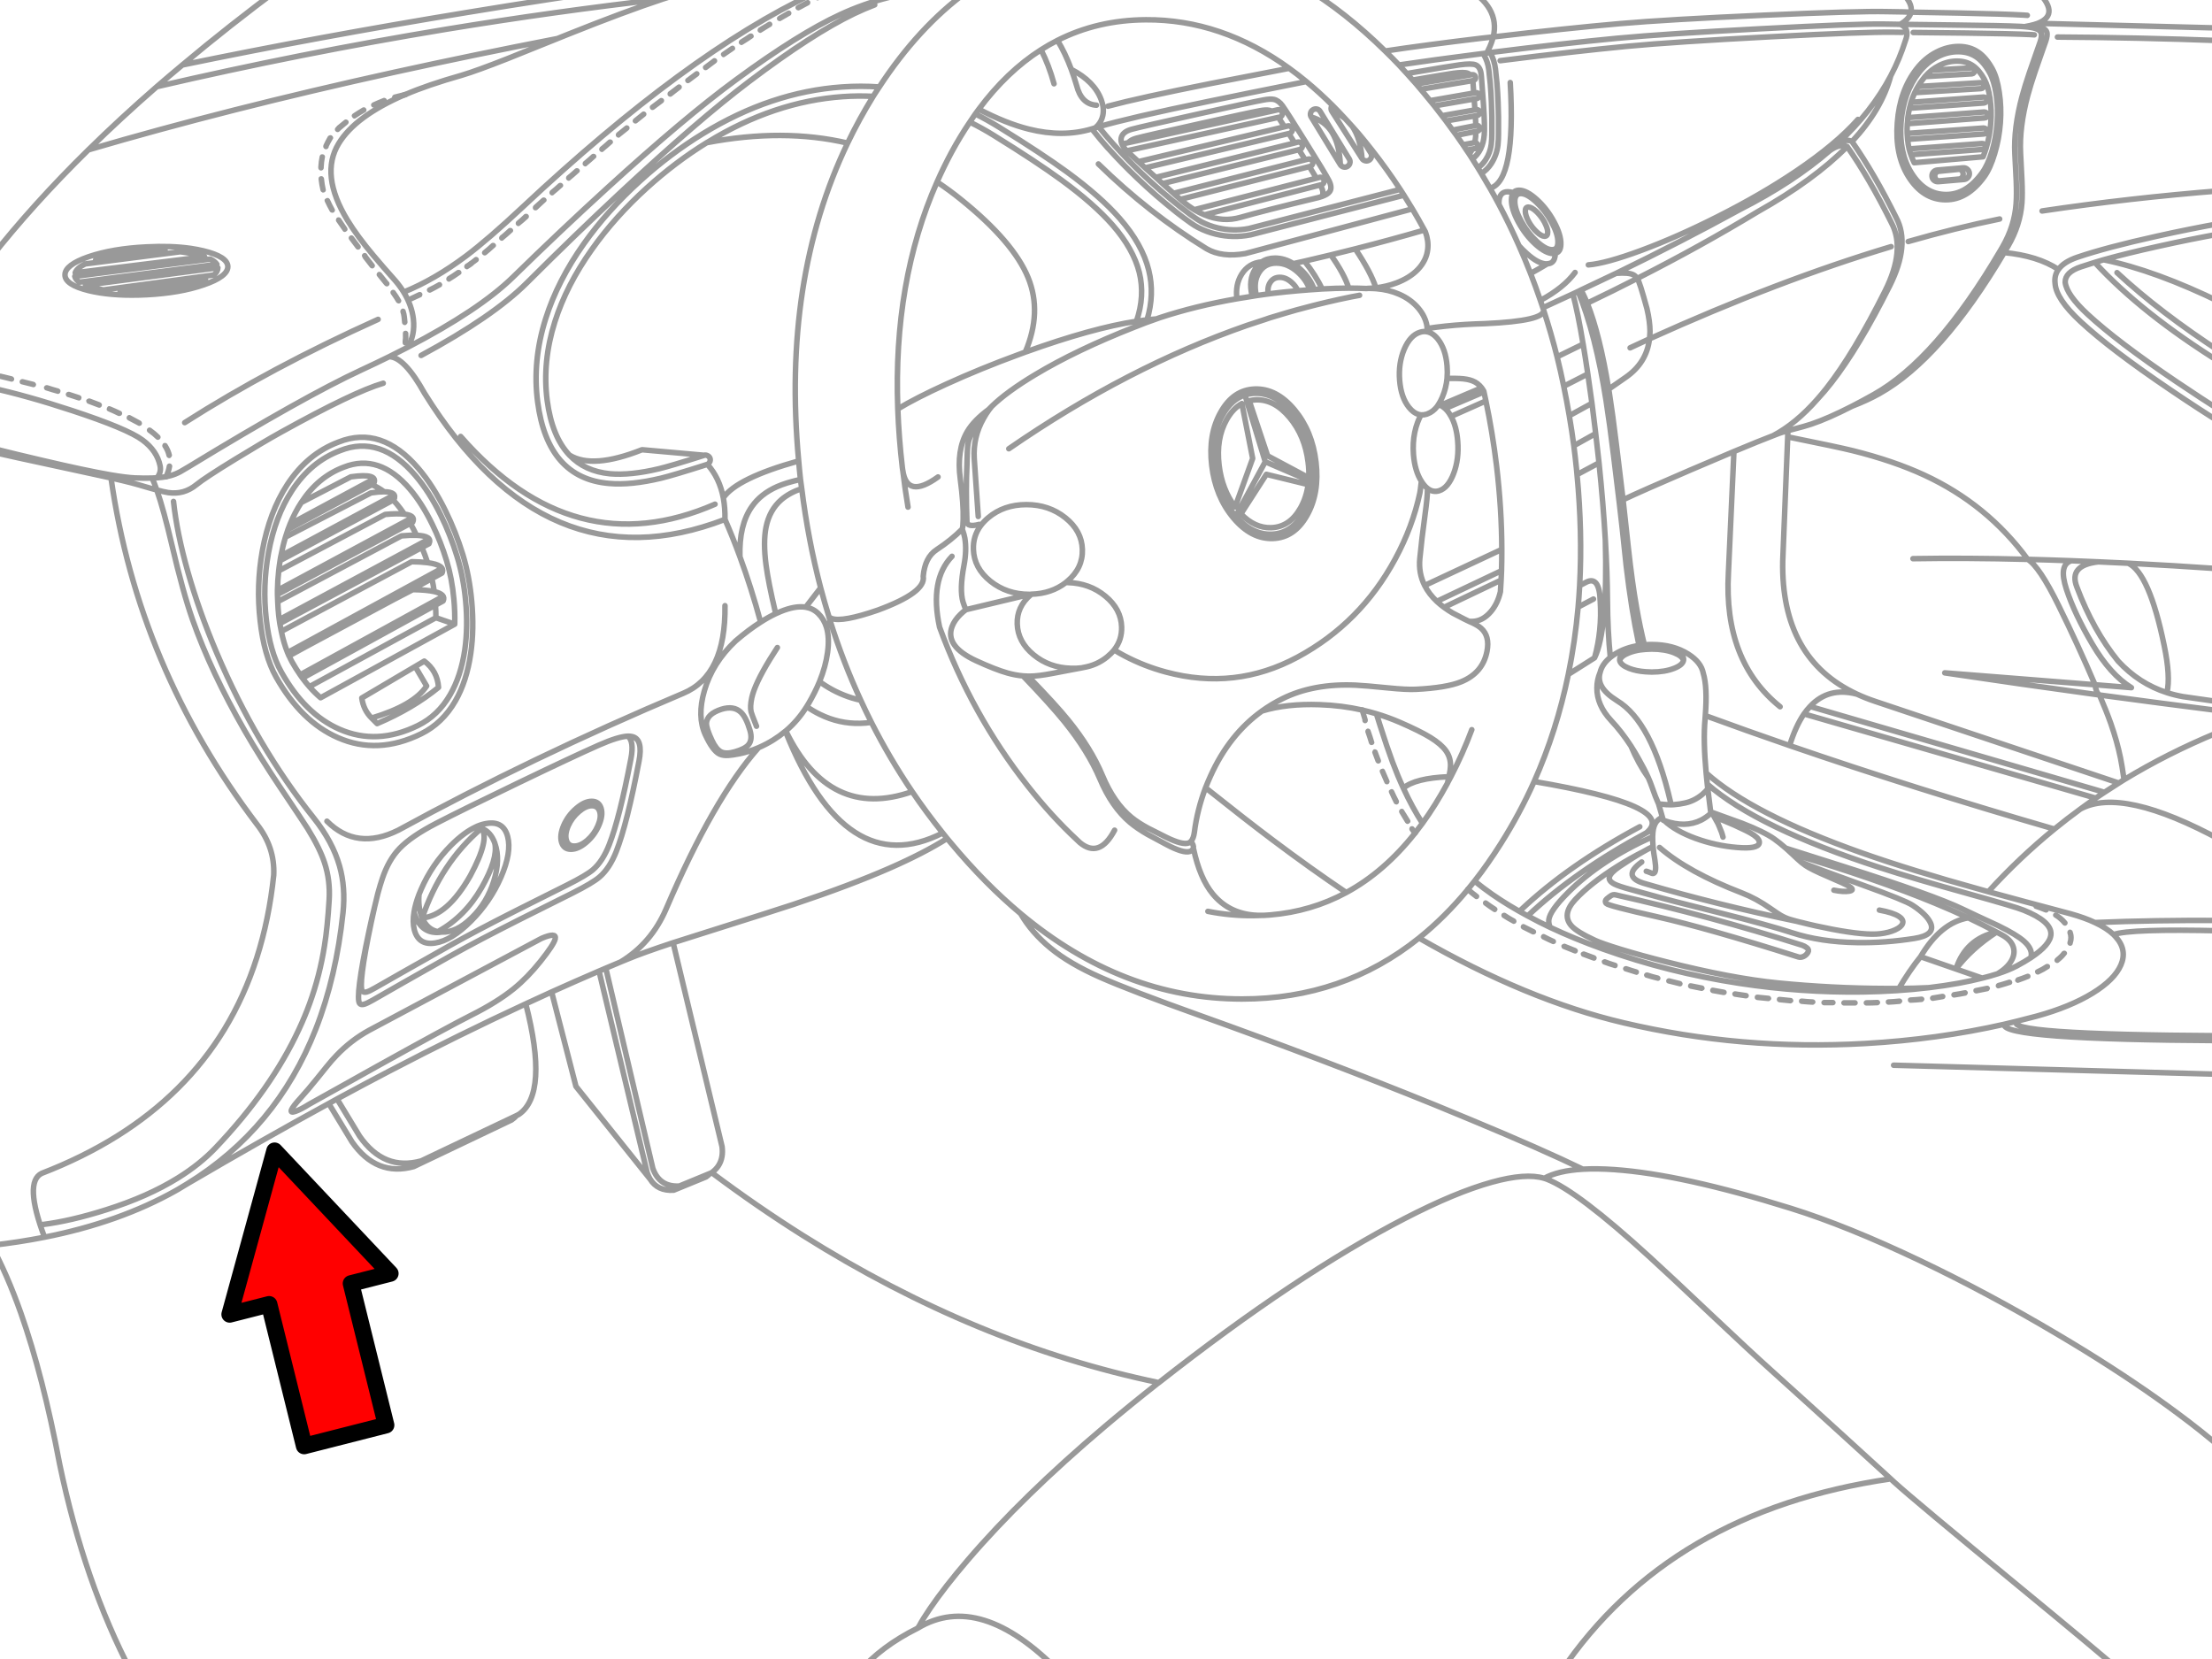 <?xml version="1.0" encoding="utf-8"?>

<!DOCTYPE svg PUBLIC "-//W3C//DTD SVG 1.1//EN" "http://www.w3.org/Graphics/SVG/1.1/DTD/svg11.dtd">
<svg version="1.1" id="Layer_1" xmlns="http://www.w3.org/2000/svg" xmlns:xlink="http://www.w3.org/1999/xlink" x="0px" y="0px"
	 width="400px" height="300px" viewBox="0 0 400 300" style="enable-background:new 0 0 400 300;" xml:space="preserve">
<style type="text/css">
<![CDATA[
	.st0{fill:#FF0000;stroke:#000000;stroke-width:3;stroke-linecap:round;stroke-linejoin:round;stroke-miterlimit:10;}
	.st1{fill:none;stroke:#999999;stroke-linecap:round;stroke-linejoin:round;}
	.st2{fill:#999999;}
]]>
</style>
<g>
	<g>
		<path id="a" class="st1" d="M119.85-0.175c2.287-0.755,4.287-1.355,6-1.8c0.786-0.208,1.453-0.35,2-0.425 M147.025-1.125
			c-15.175,7.135-32.708,20.018-52.6,38.65c-4.037,3.785-7.412,6.702-10.125,8.75c-3.806,2.85-7.572,5.034-11.3,6.55
			c0.968,1.573,1.551,3.19,1.75,4.85c0.225,1.976-0.133,3.692-1.075,5.15c8.654-4.497,15.021-8.738,19.1-12.725
			c5.756-5.627,11.414-10.977,16.976-16.05c9.317-8.498,17.075-15.023,23.274-19.575c7.557-5.563,13.864-9.513,18.926-11.85
			c5.626-2.592,11.484-4.067,17.574-4.425c1.891-0.118,3.674-0.026,5.351,0.275c0.431-0.316,0.863-0.625,1.3-0.925 M343.625,4.4
			c2.387,0.035,5.67,0.077,9.85,0.125c5.812,0.066,9.778,0.149,11.9,0.25l0.699,0.05 M345.574,2.2c2.205,0.04,5.005,0.09,8.4,0.15
			c5.82,0.123,9.795,0.248,11.925,0.375l0.7,0.05 M366.074,4.825c0.918,0.076,1.61,0.192,2.075,0.35
			c0.556,0.195,0.881,0.486,0.976,0.875c0.084,0.337,0.018,0.845-0.2,1.525c-0.133,0.415-0.399,1.173-0.8,2.275
			c-0.204,0.603-0.587,1.703-1.15,3.3c-0.539,1.585-0.98,3.018-1.325,4.3c-1.019,3.815-1.452,7.273-1.3,10.375
			c0.055,1.219,0.138,2.861,0.25,4.925c0.066,1.652,0.058,3.027-0.025,4.125c-0.199,2.688-1.017,5.272-2.449,7.75l-0.375,0.65
			 M362.425,45.675c0.242-0.404,0.483-0.812,0.725-1.225c1.442-2.478,2.268-5.062,2.476-7.75c0.073-1.098,0.073-2.473,0-4.125
			c-0.112-2.065-0.195-3.707-0.25-4.925c-0.152-3.101,0.281-6.56,1.3-10.375c0.345-1.282,0.786-2.715,1.325-4.3
			c0.563-1.597,0.946-2.697,1.149-3.3c0.4-1.101,0.667-1.859,0.8-2.275c0.219-0.68,0.285-1.188,0.2-1.525
			c-0.094-0.389-0.419-0.68-0.975-0.875c-0.462-0.155-1.154-0.28-2.075-0.375 M345.975,5.875c2.329,0.027,5.43,0.06,9.3,0.1
			c5.812,0.075,9.778,0.167,11.9,0.275l0.7,0.05 M346.15,29.425c-0.234-0.46-0.434-0.944-0.6-1.45
			c-0.124-0.339-0.232-0.689-0.325-1.05c-0.127-0.551-0.219-1.126-0.275-1.725c-0.038-0.35-0.063-0.708-0.075-1.075
			c-0.021-0.564-0.013-1.147,0.025-1.75l0.025-0.175c0.018-0.314,0.043-0.623,0.074-0.925c0.074-0.586,0.174-1.153,0.301-1.7
			c0.079-0.368,0.171-0.726,0.274-1.075c0.189-0.608,0.414-1.192,0.675-1.75c0.175-0.379,0.367-0.745,0.575-1.1
			c0.279-0.471,0.587-0.921,0.925-1.35l0.351-0.45c0.375-0.429,0.774-0.812,1.2-1.15c0.425-0.327,0.875-0.61,1.35-0.85
			c1.064-0.542,2.155-0.809,3.275-0.8c1.076,0.005,2.01,0.272,2.8,0.8c0.784,0.525,1.484,1.35,2.1,2.475
			c0.466,0.84,0.808,1.981,1.025,3.425c0.219,1.45,0.269,2.941,0.149,4.475c-0.113,1.546-0.388,3.046-0.824,4.5
			c-0.179,0.596-0.37,1.138-0.575,1.625 M354.124,9.35c1.24,0.007,2.315,0.315,3.226,0.925c0.905,0.605,1.714,1.555,2.425,2.85
			c0.543,0.969,0.942,2.286,1.2,3.95c0.253,1.668,0.311,3.385,0.175,5.15c-0.131,1.778-0.447,3.503-0.95,5.175
			c-0.511,1.674-1.11,2.974-1.8,3.9c-1.886,2.595-4.053,3.887-6.5,3.875c-2.54-0.008-4.623-1.309-6.25-3.9
			c-1.526-2.445-2.151-5.479-1.875-9.1c0.265-3.616,1.348-6.641,3.25-9.075c0.955-1.224,2.072-2.166,3.35-2.825
			C351.593,9.649,352.843,9.341,354.124,9.35z M354.225,8.4c1.326,0.011,2.477,0.344,3.45,1c0.971,0.647,1.837,1.664,2.6,3.05
			c0.569,1.035,0.986,2.443,1.25,4.225c0.275,1.799,0.342,3.649,0.2,5.55c-0.143,1.907-0.483,3.757-1.025,5.55
			c-0.537,1.801-1.17,3.202-1.899,4.2c-2.024,2.781-4.35,4.165-6.976,4.15c-2.731-0.015-4.973-1.415-6.725-4.2
			c-1.634-2.619-2.3-5.869-2-9.75c0.288-3.884,1.455-7.134,3.5-9.75c1.019-1.303,2.21-2.303,3.575-3
			C351.49,8.744,352.841,8.402,354.225,8.4L354.225,8.4z M271.275,10.975c8.744-1.105,16.378-1.971,22.9-2.6
			c5.716-0.541,14.383-1.116,26-1.725c11.446-0.601,18.83-0.875,22.149-0.825l1.7,0.025 M268.85,9.6l0.625-0.1
			c8.744-1.096,16.377-1.954,22.9-2.575c5.716-0.541,14.383-1.115,25.999-1.725c11.447-0.609,18.83-0.892,22.15-0.85
			c0.766,0.015,1.8,0.031,3.1,0.05 M345.574,2.2l-1.425-0.05l-3.1-0.05c-3.319-0.076-10.703,0.141-22.15,0.65
			c-11.616,0.519-20.283,1.027-26,1.525c-6.518,0.572-14.143,1.372-22.875,2.4 M268.25,9.675l0.6-0.075 M267.875,31.375
			l-0.625-1.025 M330.9,27.225c1.192-0.855,2.234-1.096,3.125-0.725c2.684,3.831,5.366,8.456,8.05,13.875
			c1.679,3.204,1.279,7.287-1.2,12.25c-3.756,7.504-7.265,13.337-10.524,17.5c-0.564,0.72-1.131,1.403-1.7,2.05
			c0.856-0.917,1.707-1.917,2.55-3c3.26-4.163,6.769-9.996,10.525-17.5c2.479-4.962,2.879-9.046,1.2-12.25
			c-2.676-5.4-5.351-10.008-8.025-13.825l-0.025-0.05c-0.726-0.296-1.551-0.188-2.475,0.325 M354.999,30.35l-4.675,0.4
			c-0.292,0.027-0.533,0.152-0.725,0.375c-0.181,0.226-0.256,0.483-0.226,0.775c0.019,0.284,0.135,0.517,0.351,0.7
			c0.226,0.188,0.483,0.272,0.774,0.25l4.676-0.4c0.283-0.027,0.517-0.152,0.699-0.375c0.189-0.218,0.273-0.468,0.25-0.75
			c-0.026-0.292-0.151-0.534-0.375-0.725C355.532,30.411,355.282,30.327,354.999,30.35z M354.999,31.425
			c-0.017-0.242-0.108-0.442-0.274-0.6c-0.167-0.154-0.358-0.221-0.575-0.2l-3.55,0.35c-0.223,0.019-0.405,0.119-0.55,0.3
			c-0.139,0.182-0.197,0.39-0.176,0.625c0.017,0.242,0.108,0.442,0.275,0.6c0.167,0.154,0.358,0.221,0.575,0.2l3.55-0.325
			c0.222-0.027,0.405-0.135,0.55-0.325C354.963,31.869,355.022,31.66,354.999,31.425z M345.074,43.675
			c5.703-1.634,11.212-2.992,16.525-4.075 M361.749,45.275c-7.718,13.153-15.36,21.844-22.925,26.075
			c-1.377,0.771-2.677,1.471-3.899,2.1c1.856-0.715,3.498-1.474,4.925-2.275c7.45-4.168,14.975-12.668,22.575-25.5 M334.925,73.45
			c-2.907,1.489-5.374,2.572-7.4,3.25c-0.788,0.263-1.813,0.555-3.075,0.875c-0.414,0.104-0.798,0.204-1.149,0.3 M323.275,79
			c6.032,1.215,9.957,2.049,11.775,2.5c4.896,1.221,9.196,2.688,12.899,4.4c7.586,3.507,13.827,8.59,18.726,15.25
			c1.405,0.848,3.272,3.64,5.6,8.375c2.335,4.736,4.526,9.503,6.575,14.3 M384.1,141c-0.261-1.809-0.478-3.125-0.65-3.95
			c-0.397-1.952-0.981-4.027-1.75-6.225c-0.551-1.547-1.234-3.264-2.05-5.15c-0.412-0.281-0.679-0.898-0.8-1.85 M325.749,155.95
			c1.691,0.681,5.475,2.081,11.351,4.2c4.91,1.763,7.826,2.946,8.75,3.55c1.736,1.141,2.828,2.224,3.274,3.25
			c0.605,1.425-0.378,2.341-2.949,2.75c-3.55,0.559-7.017,0.809-10.4,0.75c-4.383-0.066-8.282-0.657-11.7-1.775
			c-2.833-0.929-7.191-2.128-13.075-3.6c-6.453-1.61-10.429-2.636-11.925-3.075c-0.298-0.09-1.697-0.473-4.199-1.15
			c-1.415-0.379-2.39-0.704-2.926-0.975c-0.725-0.371-1.033-0.787-0.925-1.25c0.111-0.524,0.736-1.175,1.875-1.95
			c1.623-1.093,3.015-1.968,4.175-2.625 M367.249,173.175c2.364-1.56,3.573-2.976,3.625-4.25c0.064-1.547-1.594-2.997-4.975-4.35
			c-0.974-0.396-4.224-1.362-9.75-2.9c-6.557-1.812-11.948-3.403-16.175-4.774c-14.804-4.814-25.221-9.856-31.25-15.125l0.1,0.85
			c-0.241,0.335-0.591,0.694-1.05,1.075c-0.931,0.757-1.947,1.257-3.05,1.5c-0.664,0.15-1.339,0.25-2.025,0.3l-0.5,0.025
			c-0.289,0-0.581-0.008-0.875-0.025l-1.399-0.125 M358.449,176.875c0.995-0.247,1.912-0.506,2.75-0.775
			c1.376-0.442,2.543-0.917,3.5-1.425c0.964-0.515,1.813-1.015,2.55-1.5 M308.525,139.775c0.059,0.646,0.125,1.313,0.2,2
			 M325.624,166.775c1.735,0.448,3.651,0.873,5.75,1.274c3.98,0.752,6.864,1.019,8.65,0.8c1.035-0.124,1.927-0.357,2.675-0.699
			c0.753-0.344,1.203-0.727,1.351-1.15c0.164-0.462-0.069-0.896-0.7-1.3c-0.713-0.455-1.88-0.83-3.5-1.125 M325.3,166.7l0.175,0.05
			 M348.8,178.6c1.857-0.219,3.657-0.485,5.399-0.8c1.55-0.288,2.966-0.597,4.25-0.925 M297.074,154.05
			c0.701-0.403,1.317-0.729,1.851-0.975c-0.06-0.654-0.085-1.246-0.075-1.775c-6.319,2.827-11.444,6.22-15.375,10.175
			c-2.139,2.154-3.271,3.771-3.4,4.851c-0.049,0.45,0.034,0.908,0.25,1.375c2.921,1.372,6.088,2.673,9.5,3.899
			c7.925,2.847,16.175,4.922,24.75,6.226c7.42,1.128,14.812,1.645,22.175,1.55c4.252-0.063,8.27-0.32,12.051-0.775 M256.6,169.625
			c-9.178,7.35-19.844,11.024-32,11.025c-14.388-0.001-27.738-5.15-40.05-15.45c1.338,2.306,3.154,4.397,5.45,6.274
			c2.261,1.856,5.228,3.598,8.899,5.226c3.728,1.644,9.702,3.935,17.925,6.875c15.046,5.378,29.32,10.812,42.825,16.3l0.601,0.25
			c2.06,0.844,4.034,1.66,5.925,2.45c8.357,3.474,15.041,6.424,20.05,8.85c1.682-0.096,3.573-0.071,5.675,0.075
			c8.125,0.56,18.792,2.9,32,7.025c6.773,2.116,14.531,5.258,23.275,9.425c8.22,3.922,16.495,8.354,24.824,13.3
			c1.7,1.004,3.358,2.004,4.976,3c6.208,3.838,11.8,7.604,16.774,11.3c3.086,2.288,5.762,4.422,8.025,6.4 M268.25,9.675l-1,0.125
			c-5.452,0.693-10.21,1.344-14.275,1.95c0.477,0.508,0.952,1.025,1.425,1.55c5.315-0.913,8.499-1.438,9.55-1.575
			c1.441-0.194,2.399-0.194,2.875,0c0.633,0.25,0.983,0.933,1.051,2.05c0.056,0.807,0.188,2.582,0.399,5.325
			c0.165,2.546,0.206,4.313,0.125,5.3c-0.163,1.938-0.88,3.388-2.149,4.35c0.337,0.531,0.67,1.064,1,1.6 M270.025,6.675l-2.25,0.25
			c-6.861,0.827-12.629,1.594-17.3,2.3c0.838,0.816,1.671,1.658,2.5,2.525 M256.1,15.2l0.8,0.95l0.675,0.8
			c0.347,0.415,0.688,0.831,1.025,1.25 M266.5,16.825l-0.125-1.725c-0.009-0.189-0.025-0.364-0.051-0.525 M266.574,17.9l0.15,1.975
			 M266.8,20.95c0.036,0.654,0.061,1.237,0.075,1.75l0.074-0.025c0.145-0.03,0.277-0.005,0.4,0.075
			c0.122,0.086,0.197,0.203,0.225,0.35c0.031,0.144,0.006,0.277-0.074,0.4c-0.086,0.122-0.203,0.197-0.351,0.225l-0.274,0.05
			c-0.001,0.343-0.01,0.635-0.025,0.875c-0.032,0.397-0.091,0.772-0.175,1.125 M266.25,26.95c-0.16,0.327-0.352,0.627-0.575,0.9
			l0.575,0.9 M254.4,13.3c0.351,0.388,0.701,0.78,1.05,1.175c4.06-0.7,6.519-1.108,7.375-1.225c1.301-0.175,2.168-0.175,2.601,0
			c0.173,0.064,0.323,0.165,0.45,0.3 M266.875,22.7l-4.2,0.825l0.7,0.95l3.5-0.7 M164.199,91.7c-0.365-2.184-0.682-4.4-0.949-6.65
			l-0.025-0.1v-0.025l-0.05-0.35c-0.425-3.627-0.7-7.168-0.825-10.625c-0.57-15.374,1.796-29.057,7.1-41.05
			c0.808-1.831,1.683-3.622,2.625-5.375c1.054-1.935,2.153-3.752,3.301-5.45c0.329-0.502,0.662-0.994,1-1.475L177,19.75
			c3.374-4.535,7.124-8.119,11.25-10.75c0.97-0.619,1.961-1.186,2.975-1.7c4.847-2.451,10.172-3.693,15.975-3.725
			c9.103-0.056,17.744,2.869,25.926,8.775c1.04,0.751,2.073,1.551,3.1,2.4c1.583,1.312,3.15,2.736,4.7,4.275
			c0.771,0.771,1.537,1.571,2.3,2.4c0.442,0.474,0.885,0.957,1.325,1.45c0.367,0.411,0.733,0.827,1.1,1.25
			c0.796,0.943,1.588,1.918,2.375,2.925c1.831,2.328,3.556,4.729,5.175,7.2l0.676,1.05c0.52,0.817,1.028,1.643,1.524,2.475
			c0.75,1.258,1.476,2.533,2.175,3.825l0.176,0.325c0.399,1.082,0.541,2.132,0.425,3.15c-0.152,1.353-0.744,2.57-1.775,3.65
			c-0.994,1.028-2.302,1.845-3.925,2.45c-1.148,0.43-2.374,0.722-3.675,0.875c-0.481,0.052-0.974,0.085-1.476,0.1
			c0.523-0.004,1.032,0.012,1.525,0.05c1.526,0.121,2.91,0.455,4.15,1c1.418,0.612,2.584,1.462,3.5,2.55
			c0.417,0.5,0.75,1.008,1,1.525c0.199,0.403,0.35,0.812,0.449,1.225c0.084,0.347,0.125,0.646,0.125,0.9
			c2.167-0.333,4.467-0.574,6.9-0.725c1.146-0.07,2.32-0.12,3.525-0.15c7.279-0.329,10.82-1.154,10.625-2.475V56L279,55.65
			c-0.148-0.443-0.299-0.885-0.45-1.325c-0.561-1.644-1.151-3.269-1.775-4.875c-0.664-1.696-1.364-3.371-2.1-5.025
			c-1.117-2.524-2.316-5-3.601-7.425c-0.527-0.993-1.069-1.976-1.625-2.95c-0.513-0.899-1.038-1.791-1.574-2.675 M255.449,14.475
			l0.65,0.725 M260.75,20.925l0.725,0.95c0.405,0.547,0.806,1.098,1.2,1.65 M260.75,20.925c-0.452-0.596-0.91-1.188-1.375-1.775
			L258.6,18.2 M275.025,35c0.743,0.005,1.651,0.505,2.726,1.5c1.076,0.987,2.001,2.179,2.774,3.575c0.779,1.404,1.179,2.604,1.2,3.6
			c0.022,0.692-0.145,1.142-0.5,1.35c-0.156,0.086-0.349,0.128-0.575,0.125c-0.74,0.004-1.648-0.487-2.725-1.475
			c-1.083-0.995-2.017-2.195-2.8-3.6c-0.777-1.396-1.177-2.588-1.2-3.575c-0.009-0.657,0.149-1.099,0.475-1.325
			C274.564,35.061,274.773,35.002,275.025,35z M271.074,37l-0.024-0.425c0.043-1.271,0.576-1.905,1.6-1.9
			c0.314-0.004,0.648,0.054,1,0.175c0.234-0.302,0.584-0.452,1.05-0.45c0.896-0.001,1.963,0.557,3.2,1.675
			c1.235,1.119,2.277,2.469,3.125,4.05c0.851,1.581,1.259,2.931,1.226,4.05c-0.022,0.944-0.355,1.486-1,1.625
			c-0.015,0.802-0.224,1.352-0.625,1.65 M264.55,26.175l0.649,0.975l0.476,0.7 M279.449,40.5c0.271,0.553,0.413,1.037,0.426,1.45
			c0.008,0.516-0.184,0.774-0.575,0.775c-0.38,0-0.847-0.259-1.4-0.775c-0.562-0.51-1.045-1.127-1.45-1.85
			c-0.403-0.731-0.612-1.356-0.625-1.875c-0.016-0.516,0.168-0.774,0.551-0.775c0.389,0,0.863,0.259,1.425,0.775l0.274,0.275
			c0.445,0.461,0.837,0.994,1.176,1.6L279.449,40.5L279.449,40.5z M279.824,47.7l-0.149,0.025c-1.012-0.004-2.22-0.646-3.625-1.925
			c-0.484-0.428-0.942-0.886-1.375-1.375 M281.25,45.8c-0.115,0.03-0.24,0.047-0.375,0.05c-0.895,0-1.961-0.558-3.2-1.675
			c-1.232-1.119-2.274-2.469-3.125-4.05c-0.849-1.581-1.257-2.931-1.226-4.05c0.01-0.538,0.118-0.946,0.325-1.225 M263.375,24.475
			c0.397,0.563,0.789,1.13,1.175,1.7 M258.074,59.4c-0.007,0.23-0.049,0.422-0.125,0.575c0.734,0.103,1.418,0.545,2.051,1.325
			c0.953,1.198,1.512,2.823,1.675,4.875c0.063,0.775,0.063,1.525,0,2.25c1.123-0.01,1.882-0.001,2.274,0.025
			c0.955,0.047,1.73,0.189,2.325,0.425c0.65,0.251,1.2,0.667,1.65,1.25c0.144,0.19,0.277,0.398,0.399,0.625l0.025,0.125
			c0.119,0.54,0.236,1.082,0.35,1.625c0.798,3.803,1.439,7.712,1.926,11.725c0.623,5.217,0.939,10.258,0.949,15.125
			c0.005,1.296-0.012,2.58-0.05,3.85c-0.021,0.569-0.046,1.136-0.075,1.7c-0.034,0.704-0.076,1.404-0.125,2.1
			c-0.33,1.436-0.904,2.635-1.725,3.6c-0.968,1.141-2.075,1.733-3.325,1.775c-0.213,0.008-0.429,0-0.649-0.025l0.675,0.3
			c0.64,0.306,1.148,0.622,1.524,0.95c1.072,0.946,1.431,2.337,1.075,4.175c-0.507,2.627-2.074,4.468-4.7,5.525
			c-1.771,0.716-4.487,1.166-8.149,1.35c-1.119,0.057-2.785-0.026-5-0.25c-2.861-0.287-4.819-0.453-5.875-0.5
			c-5.094-0.231-9.519,0.585-13.275,2.45c-1.307,0.65-2.54,1.392-3.7,2.225c3.007-0.912,6.482-1.295,10.426-1.15
			c2.654,0.088,5.229,0.413,7.725,0.975c0.859,0.197,1.709,0.422,2.55,0.675c1.444,0.433,2.86,0.95,4.25,1.55
			c2.382,1.034,4.215,1.942,5.5,2.725c1.321,0.817,2.263,1.625,2.825,2.425c0.537,0.753,0.813,1.611,0.825,2.575
			c-0.005,0.552-0.097,1.252-0.275,2.1c-0.075,0.355-0.167,0.738-0.274,1.15c0.212-0.39,0.42-0.782,0.625-1.175
			c1.422-2.731,2.68-5.556,3.774-8.475 M282.775,69.85c-0.366-1.794-0.767-3.57-1.2-5.325c-0.727-2.878-1.543-5.704-2.449-8.475
			 M176.9,93.4l-0.725-10.45c-0.162-2.608,0.404-5.05,1.7-7.325c0.287-0.517,0.612-1.025,0.975-1.525l0.2-0.25l-0.275,0.2
			c-0.462,0.486-0.862,0.961-1.2,1.425c-1.393,1.932-2.21,3.407-2.449,4.425c-0.109,0.454-0.177,1.054-0.2,1.8
			c-0.017,0.448-0.042,1.281-0.075,2.5c-0.138,2.769-0.138,6.144,0,10.125c0.028,0.716,0.77,0.883,2.225,0.5l0.25,0.25
			c0.377-0.511,0.835-0.994,1.375-1.45c1.876-1.581,4.177-2.372,6.9-2.375c2.72,0.003,5.07,0.794,7.05,2.375
			c1.977,1.58,3.001,3.488,3.075,5.725c0.073,2.248-0.827,4.165-2.7,5.75l-0.075,0.05l-0.225,0.2h0.4
			c2.604,0.072,4.854,0.889,6.75,2.45c1.895,1.561,2.878,3.411,2.949,5.55c0.053,1.575-0.397,2.967-1.35,4.175
			c0.576,0.363,1.201,0.721,1.875,1.075c2.377,1.25,4.869,2.224,7.475,2.925c8.359,2.253,16.301,1.353,23.825-2.7
			c7.592-4.098,13.475-10.014,17.65-17.75c2.1-3.878,3.583-7.845,4.45-11.9c0.063-0.32,0.146-0.945,0.25-1.875l0.05-0.25
			c-0.801-1.238-1.284-2.855-1.45-4.85c-0.108-1.419-0.033-2.753,0.225-4c0.128-0.631,0.304-1.239,0.525-1.825l0.2-0.5
			c0.133-0.311,0.274-0.594,0.425-0.85c-0.144-0.011-0.285-0.036-0.425-0.075c-0.63-0.173-1.222-0.607-1.775-1.3
			c-0.953-1.194-1.512-2.819-1.675-4.875c-0.168-2.048,0.107-3.923,0.825-5.625c0.728-1.694,1.687-2.719,2.875-3.075
			c0.396-0.123,0.78-0.156,1.149-0.1 M182.425,81.15c14.289-9.858,28.664-17.299,43.125-22.325c1.091-0.372,2.183-0.73,3.274-1.075
			l0.801-0.275c0.999-0.312,1.999-0.612,3-0.9c0.574-0.171,1.149-0.338,1.725-0.5c1.007-0.279,2.016-0.545,3.025-0.8l0.8-0.2
			c0.583-0.146,1.166-0.288,1.75-0.425c1.44-0.34,2.882-0.657,4.325-0.95c0.533-0.104,1.066-0.204,1.6-0.3 M243.9,52.1
			c1.119,0.002,2.202,0.028,3.25,0.075l0.175-0.025 M267.925,70.125l-7.476,3.175c0.301,0.12,0.593,0.312,0.875,0.575l7.025-3
			 M260.449,73.3c-0.115-0.051-0.231-0.093-0.35-0.125l-0.25,0.375c-0.48,0.6-1.021,1.017-1.625,1.25l-0.25,0.1
			c-0.343,0.105-0.676,0.147-1,0.125 M261.675,68.425c-0.113,1.192-0.396,2.317-0.851,3.375c-0.22,0.522-0.461,0.981-0.725,1.375
			 M261.324,73.875c0.231,0.209,0.456,0.468,0.676,0.775c0.143,0.206,0.275,0.423,0.399,0.65 M265.625,112.35
			c-0.361-0.166-0.636-0.299-0.825-0.4c-1.221-0.627-1.912-0.985-2.075-1.075c-0.575-0.336-1.108-0.686-1.6-1.05
			c-0.452-0.33-0.868-0.672-1.25-1.025l-0.051-0.05c-0.95-0.892-1.684-1.85-2.199-2.875c-0.753-1.484-1.045-3.109-0.875-4.875
			c0.219-2.299,0.535-4.957,0.949-7.975c0.29-2.132,0.432-3.59,0.426-4.375 M262.4,75.3c0.659,1.187,1.059,2.678,1.2,4.475
			c0.174,2.14-0.067,4.082-0.725,5.825c-0.662,1.758-1.546,2.808-2.65,3.15c-0.689,0.207-1.34,0.099-1.95-0.325
			c-0.364-0.252-0.714-0.619-1.05-1.1l-0.175-0.275 M292.25,49.425c1.548-0.126,2.606-0.026,3.175,0.3
			c0.237,0.14,0.454,0.348,0.649,0.625c0.278,0.375,0.861,2.2,1.75,5.475c0.357,1.526,0.541,2.893,0.55,4.1
			c-0.008,0.464-0.041,0.914-0.1,1.35c15.633-7.065,30.199-12.624,43.7-16.675 M291.199,118.875
			c0.244-0.197,0.511-0.389,0.801-0.575c1.281-0.809,2.748-1.334,4.399-1.575l-0.125-0.575c-0.845-3.946-1.578-8.546-2.2-13.8
			c-0.552-5.342-0.943-8.934-1.175-10.775l-0.1-0.85c-0.42-3.491-0.753-6.241-1-8.25c-0.479-3.924-0.937-7.282-1.375-10.075
			c-1.263-8.03-2.945-14.597-5.05-19.7 M298.275,61.275c-0.335,2.91-1.785,5.244-4.35,7c-1.313,0.896-2.322,1.596-3.025,2.1
			 M294.775,62.9c1.173-0.55,2.34-1.091,3.5-1.625 M283.775,75.175c0.308,1.79,0.582,3.598,0.825,5.425
			c0.176,1.374,0.334,2.757,0.475,4.15l0.101,1.075 M323.3,77.875c-0.652,0.182-1.194,0.348-1.625,0.5l-1.025,0.4
			c-1.542,0.583-3.909,1.542-7.1,2.875c-2.21,0.927-4.818,2.035-7.825,3.325c-5.896,2.532-9.971,4.332-12.225,5.4 M282.775,69.85
			c0.365,1.756,0.699,3.531,1,5.325 M238.75,33.45l0.125,0.225c0.398,0.782,0.457,1.398,0.175,1.85
			c0.684-0.249,1.142-0.532,1.375-0.85c0.369-0.483,0.327-1.167-0.125-2.05c-0.464-0.891-1.863-3.208-4.2-6.95
			c-2.268-3.646-3.668-5.837-4.2-6.575c-0.448-0.624-0.965-0.999-1.55-1.125c-0.431-0.089-1.056-0.056-1.875,0.1
			c-1.256,0.221-5.272,1.088-12.05,2.6c-6.801,1.511-10.726,2.411-11.775,2.7c-1.113,0.308-1.746,0.833-1.899,1.575
			c-0.071,0.356-0.021,0.731,0.149,1.125 M204.025,25.8c0.3-0.35,0.783-0.617,1.45-0.8c0.981-0.269,4.656-1.111,11.025-2.525
			c6.353-1.421,10.119-2.238,11.3-2.45c0.765-0.14,1.349-0.165,1.75-0.075c0.147,0.031,0.289,0.081,0.425,0.15 M231.175,21.225
			c0.249,0.369,0.616,0.936,1.1,1.7 M233.05,24.15c0.324,0.509,0.683,1.076,1.075,1.7 M234.875,27.075l0.05,0.075l1.1,1.75
			 M236.775,30.125c0.512,0.832,0.937,1.532,1.275,2.1 M217.8,38.85c2.229,0.924,4.412,1.074,6.55,0.45
			c2.65-0.764,7.333-1.955,14.05-3.575c0.235-0.064,0.452-0.131,0.65-0.2 M203.75,27.275c0.121,0.124,0.255,0.249,0.399,0.375
			l1.7,1.575 M202.9,26.075c0.167,0.382,0.451,0.782,0.851,1.2 M205.85,29.225l1.225,1.125 M210.225,33.2
			c0.742,0.665,1.4,1.248,1.975,1.75c0.473,0.42,0.89,0.787,1.25,1.1 M210.225,33.2L209,32.075c-0.599-0.533-1.24-1.108-1.926-1.725
			 M198.675,22.925l-0.625,0.2L197.8,23.2l-0.325,0.1c-3.516,1.061-7.323,1.077-11.425,0.05c-2.732-0.68-5.749-1.88-9.05-3.6
			 M213.449,36.05c0.726,0.615,1.226,1.015,1.5,1.2c0.335,0.242,0.668,0.467,1,0.675c0.621,0.367,1.237,0.675,1.851,0.925
			 M226.4,53.375l0.05,0.2l0.75-0.125l-0.024-0.075c-0.376-1.603-0.21-2.969,0.5-4.1c0.705-1.132,1.747-1.699,3.125-1.7
			c1.386,0.001,2.702,0.568,3.95,1.7c0.979,0.895,1.688,1.937,2.125,3.125l0.774-0.05c-0.515-1.412-1.356-2.646-2.524-3.7
			c-0.41-0.378-0.827-0.704-1.25-0.975c-1.06-0.667-2.159-1.001-3.301-1c-0.935-0.001-1.734,0.224-2.399,0.675
			c-0.467,0.322-0.867,0.755-1.2,1.3C226.156,49.953,225.965,51.528,226.4,53.375z M198.675,22.925
			c3.599-1.068,10.19-2.593,19.774-4.575c4.569-0.951,10.494-2.151,17.775-3.6 M200.35,19.2c3.777-1.015,9.985-2.381,18.625-4.1
			c3.786-0.752,8.503-1.669,14.15-2.75 M188.25,9c0.943,1.834,1.727,3.884,2.35,6.15 M205.5,58.1c0.663-0.109,1.305-0.2,1.925-0.275
			c0.576-0.065,1.135-0.115,1.675-0.15l0.625-0.225c4.288-1.413,8.938-2.555,13.95-3.425c-0.213-1.691,0.07-3.166,0.85-4.425
			c0.854-1.359,2.07-2.109,3.65-2.25 M185.4,63.675c8.091-2.912,14.791-4.771,20.101-5.575 M162.35,73.95
			c2.169-1.315,5.103-2.815,8.8-4.5c4.119-1.878,8.461-3.653,13.025-5.325l1.225-0.45 M179.05,73.85l0.3-0.375
			c-0.202,0.194-0.394,0.386-0.575,0.575c-1.77,1.307-3.053,2.632-3.85,3.975c-1.313,2.23-1.738,5.088-1.275,8.575
			c0.406,3.086,0.581,5.528,0.525,7.325c-0.016,0.892-0.074,1.476-0.175,1.75l0.149,0.425c0.132,0.365,0.24,0.774,0.325,1.225
			c0.241,1.451,0.191,3.076-0.15,4.875c-0.561,2.962-0.619,5.187-0.175,6.675c0.146,0.481,0.322,0.94,0.525,1.375l11.6-2.775h-0.125
			c-2.72,0-5.07-0.792-7.05-2.375c-1.977-1.585-3.001-3.502-3.075-5.75c-0.06-1.591,0.373-3.016,1.3-4.275 M163.25,85.05
			c0.491,3.508,2.616,3.908,6.375,1.2 M209.1,57.675c-0.617,0.211-1.225,0.428-1.825,0.65l-0.899,0.35l-1.226,0.475
			c-7.03,2.765-13.014,5.631-17.95,8.6c-3.414,2.048-6.03,3.957-7.85,5.725 M243.9,52.1c-1.541,0.008-3.149,0.058-4.825,0.15
			c-0.469,0.03-0.944,0.063-1.425,0.1 M227.199,53.45c0.71-0.105,1.427-0.205,2.15-0.3c-0.146-0.794-0.038-1.477,0.325-2.05
			c0.396-0.631,0.979-0.948,1.75-0.95c0.764,0.002,1.488,0.319,2.175,0.95c0.48,0.429,0.848,0.921,1.1,1.475
			c0.737-0.065,1.462-0.124,2.176-0.175 M234.699,52.575c-1.416,0.124-2.875,0.274-4.375,0.45l-0.975,0.125 M223.675,54.025
			c0.912-0.16,1.838-0.31,2.774-0.45 M226.9,71.125c2.451-0.081,4.693,1.094,6.726,3.525c2.029,2.423,3.255,5.39,3.675,8.9
			c0.155,1.282,0.189,2.499,0.1,3.65c-0.167,2.014-0.708,3.831-1.625,5.45c-1.434,2.548-3.375,3.865-5.825,3.95
			c-2.36,0.078-4.527-1.005-6.5-3.25l-0.225-0.275c-2.03-2.431-3.255-5.406-3.675-8.925c-0.42-3.51,0.088-6.536,1.524-9.075
			c1.068-1.899,2.418-3.116,4.051-3.65C225.683,71.244,226.275,71.145,226.9,71.125z M227.1,72.3c2.224-0.072,4.257,0.994,6.1,3.2
			c1.848,2.206,2.964,4.906,3.351,8.1c0.12,0.974,0.161,1.907,0.125,2.8l-7.45-3.975l-3.325-9.95
			C226.283,72.376,226.684,72.318,227.1,72.3L227.1,72.3z M234.074,74.075c2.154,2.581,3.454,5.739,3.9,9.475
			c0.444,3.733-0.098,6.95-1.625,9.65c-1.52,2.699-3.578,4.091-6.175,4.175c-2.606,0.091-4.989-1.15-7.15-3.725
			c-2.154-2.581-3.454-5.739-3.899-9.475c-0.444-3.733,0.098-6.95,1.625-9.65c1.519-2.699,3.577-4.09,6.175-4.175
			C229.531,70.259,231.914,71.5,234.074,74.075z M221.824,75.875c0.761-1.347,1.678-2.313,2.75-2.9l1.95,9.925l-3.175,8.775
			c-1.581-2.102-2.548-4.618-2.9-7.55C220.066,80.934,220.524,78.184,221.824,75.875z M224.4,92.925l4.601-7.15l7.55,1.85
			c-0.203,1.542-0.661,2.95-1.375,4.225c-1.306,2.309-3.072,3.501-5.3,3.575C227.9,95.492,226.074,94.658,224.4,92.925z M237.4,87.2
			l-8.6-3.7l-5.351,9.85 M225.125,71.425L228.8,83.5 M201.475,117.525c-0.352,0.441-0.769,0.857-1.25,1.25
			c-1.238,1.011-2.672,1.653-4.3,1.925l-0.351,0.075l-1.875,0.35l-3.399,0.65c-1.687,0.324-3.037,0.491-4.05,0.5H185.9l0.175,0.175
			c3.255,3.353,5.622,5.945,7.101,7.775c2.743,3.376,4.802,6.709,6.175,10c1.376,3.307,3.126,5.833,5.25,7.575
			c0.831,0.673,1.831,1.323,3,1.95c0.224,0.125,1.299,0.667,3.225,1.625c2,0.992,3.384,1.343,4.15,1.05
			c0.141-0.059,0.266-0.149,0.375-0.274c0.311-0.313,0.519-0.855,0.625-1.625c0.343-2.73,1.019-5.422,2.025-8.075
			c0.276-0.711,0.576-1.419,0.899-2.125c2.247-4.994,5.347-8.91,9.3-11.75 M192.725,105.35c-0.864,0.668-1.814,1.177-2.85,1.525
			c-1.038,0.354-2.163,0.546-3.375,0.575l-0.125,0.125c-1.688,1.438-2.496,3.197-2.426,5.275c0.073,2.142,1.057,3.992,2.95,5.55
			c1.896,1.564,4.146,2.381,6.75,2.45c0.669,0.026,1.311,0.001,1.925-0.075 M186.5,107.45l-0.226,0.025 M174.675,110.25
			c-0.303,0.212-0.636,0.496-1,0.85c-0.723,0.71-1.223,1.436-1.5,2.175c-0.915,2.383,0.543,4.458,4.375,6.225
			c2.28,1.05,4.155,1.783,5.625,2.2c0.973,0.273,1.915,0.448,2.824,0.525c0.304,0.027,0.604,0.044,0.9,0.05 M173.999,95.675
			c-1.31,1.323-2.852,2.564-4.625,3.725c-1.414,0.928-2.223,2.527-2.425,4.8v0.025c0.344,1.929-2.39,3.962-8.2,6.1
			c-4.263,1.475-7.046,1.983-8.35,1.525c-0.207-0.082-0.374-0.19-0.5-0.325l0.226,0.775c1.559,4.944,3.399,9.719,5.524,14.325
			c0.618,1.348,1.26,2.681,1.925,4c2.197,4.332,4.655,8.506,7.375,12.525c1.735,2.555,3.577,5.046,5.525,7.475l0.8,1l0.775,0.926
			c4.04,4.841,8.206,9.057,12.5,12.649 M172.15,100.6c-2.72,2.834-3.47,7.101-2.25,12.8c3.869,10.549,9.178,20.116,15.925,28.7
			c2.884,3.662,5.834,6.896,8.851,9.701c0.192,0.201,0.384,0.385,0.574,0.549c2.371,1.976,4.471,1.234,6.301-2.225 M184.999,122.225
			c3.429,3.583,5.92,6.341,7.476,8.275c2.855,3.533,4.997,6.983,6.425,10.35c1.427,3.385,3.243,6.01,5.45,7.875
			c0.875,0.729,1.925,1.446,3.149,2.15c0.231,0.133,1.348,0.732,3.351,1.801c2.075,1.111,3.509,1.545,4.3,1.299
			c0.249-0.076,0.458-0.242,0.625-0.5l0.025-0.1c0.073-0.355-0.076-0.764-0.45-1.225 M215.8,153.375l0.024,0.1
			c0.758,3.559,1.917,6.284,3.476,8.176c1.863,2.267,4.313,3.541,7.35,3.824c0.526,0.049,1.068,0.066,1.625,0.051h0.25
			c0.386-0.02,0.77-0.045,1.15-0.075c4.962-0.412,9.554-1.763,13.774-4.05 M228.275,165.525c-0.543,0.031-1.093,0.048-1.65,0.05
			c-2.776,0.021-5.51-0.237-8.199-0.774 M297.35,116.6c0.431-0.034,0.872-0.051,1.324-0.05c2.604-0.002,4.82,0.581,6.65,1.75
			c1.531,0.975,2.423,2.116,2.675,3.425c0.519,1.696,0.644,4.254,0.375,7.675 M304.424,119.45c-0.116,0.538-0.675,1.005-1.675,1.4
			c-1.109,0.443-2.451,0.668-4.024,0.675h-0.051c-0.379-0.004-0.745-0.021-1.1-0.05c-1.136-0.077-2.136-0.286-3-0.625
			c-0.998-0.395-1.556-0.862-1.675-1.4v-0.225c-0.004-0.625,0.555-1.158,1.675-1.6c0.581-0.224,1.223-0.391,1.926-0.5
			c0.304-0.053,0.621-0.095,0.949-0.125c0.393-0.033,0.801-0.049,1.225-0.05c1.596,0.002,2.954,0.227,4.075,0.675
			c1.132,0.442,1.699,0.976,1.7,1.6L304.424,119.45c-0.116-0.538-0.675-1.005-1.675-1.4c-1.121-0.448-2.479-0.673-4.074-0.675
			c-0.381,0.004-0.748,0.021-1.101,0.05c-0.346,0.021-0.679,0.055-1,0.1c-0.733,0.112-1.399,0.287-2,0.525
			c-0.998,0.395-1.556,0.862-1.675,1.4 M285.65,105.9c-0.071,1.303-0.163,2.595-0.274,3.875c-0.37,4.176-0.961,8.235-1.775,12.175
			 M285.175,85.825c0.663,6.962,0.821,13.654,0.475,20.075 M294.925,134.9c-1.139-1.745-2.33-3.278-3.575-4.6
			c-1.738-1.864-2.597-3.831-2.575-5.9c0.005-0.985,0.196-1.918,0.575-2.8c0.236-1.008,0.853-1.917,1.85-2.725 M296.4,116.725
			c0.311-0.052,0.627-0.094,0.95-0.125 M294.925,134.9c0.467,0.729,0.926,1.497,1.375,2.3c0.727,1.281,1.318,2.431,1.774,3.45
			c0.263,0.594,0.479,1.145,0.65,1.65c0.423,1.23,0.822,2.255,1.2,3.075 M308.525,139.775c-0.364-3.951-0.431-7.168-0.2-9.65
			l0.05-0.725 M300.975,148.4c1.339,1.251,3.214,2.317,5.625,3.2c2.445,0.893,4.962,1.443,7.55,1.65
			c2.476,0.204,3.801-0.055,3.975-0.775c0.053-0.215,0.002-0.439-0.149-0.674c-0.319-0.498-1.086-1.039-2.3-1.625
			c-1.391-0.686-2.749-1.294-4.075-1.825l-1.575-0.575l0.65,1.175l0.225,0.525c0.323,0.718,0.548,1.351,0.675,1.9 M248.9,129.075
			l0.625,2c0.861,2.705,1.62,4.938,2.275,6.7c0.625,1.67,1.283,3.253,1.975,4.75 M255.875,150.65
			c0.456-0.575,0.906-1.167,1.35-1.775c-1.23-1.911-2.38-4.027-3.45-6.35 M261.75,141.6v0.025c-1.423,2.633-2.932,5.05-4.525,7.25
			 M280.324,167.7c-1.416-0.675-2.774-1.366-4.074-2.075c-2.337-1.254-4.487-2.562-6.45-3.925c-1.097-0.766-2.146-1.558-3.15-2.375
			c-0.404,0.517-0.813,1.025-1.225,1.524c-2.77,3.35-5.711,6.275-8.825,8.775 M277.425,141.325
			c-1.741,3.885-3.749,7.626-6.025,11.225c-1.52,2.414-3.104,4.673-4.75,6.775 M255.875,150.65
			c-3.706,4.688-7.848,8.271-12.426,10.75 M300.1,153.25c3.436,2.981,8.402,5.723,14.899,8.225c1.711,0.662,3.428,1.596,5.15,2.801
			c0.866,0.605,1.449,0.997,1.75,1.175c0.625,0.378,1.242,0.653,1.85,0.825l1.15,0.324 M300.624,147.8
			c-0.658,0.258-1.116,0.683-1.375,1.275c-0.114,0.25-0.206,0.542-0.274,0.875c-0.073,0.393-0.115,0.843-0.125,1.35
			 M298.925,153.075v0.075c0.067,0.703,0.176,1.479,0.324,2.324c0.257,1.564,0.165,2.391-0.274,2.476
			c-0.137,0.021-0.346-0.037-0.625-0.175c-0.346-0.141-0.563-0.216-0.65-0.226 M275.05,164.525
			c5.733-5.406,12.893-10.414,21.475-15.025 M283.6,121.95c-1.397,6.812-3.456,13.27-6.175,19.375 M276.25,165.625
			c5.733-5.406,12.892-10.414,21.475-15.025 M76.15,64.275c8.655-4.668,15.021-9.035,19.101-13.1
			c5.755-5.745,11.413-11.212,16.975-16.4c9.326-8.696,17.093-15.388,23.3-20.075c7.557-5.714,13.864-9.789,18.925-12.225
			c1.231-0.587,2.473-1.121,3.726-1.6 M157.9,17.425l0.3-0.475c0.266-0.413,0.532-0.821,0.801-1.225
			c4.704-7.196,9.996-12.946,15.875-17.25 M153.275,25.875c1.39-2.899,2.932-5.716,4.625-8.45 M73.35,17.075
			c2.6-1.126,5.992-2.285,10.175-3.475c1.76-0.523,4.493-1.515,8.2-2.975c1.914-0.761,4.939-1.978,9.075-3.65l1.925-0.775
			c6.854-2.744,12.563-4.869,17.125-6.375 M133.8,100.675c-0.115-3.827,0.602-6.844,2.149-9.05c1.077-1.542,2.603-2.751,4.575-3.625
			c1.1-0.486,2.508-0.919,4.226-1.3c-0.07-0.648-0.137-1.298-0.2-1.95l-0.125-1.4c-2.024-21.817,0.926-40.975,8.85-57.475
			 M137.55,112.5c0.937-0.603,1.845-1.111,2.725-1.525l-0.05-0.225c-0.86-3.626-1.427-6.485-1.7-8.575
			c-0.362-2.757-0.362-5.041,0-6.85c0.42-2.067,1.337-3.717,2.75-4.95c0.972-0.839,2.205-1.514,3.7-2.025
			c-0.077-0.549-0.152-1.099-0.225-1.65 M73.35,17.075l-0.225,0.075c-5.92,2.574-9.879,5.507-11.875,8.8
			c-2.294,3.756-1.761,8.39,1.6,13.9c1.176,1.922,2.742,4.047,4.7,6.375c1.048,1.257,2.373,2.782,3.975,4.575
			c0.566,0.666,1.058,1.341,1.476,2.025 M13.6,49.325c0.198-0.561,0.798-1.094,1.8-1.6 M32.6,45.525
			c0.375,0.043,0.742,0.093,1.1,0.15c0.664,0.095,1.297,0.211,1.9,0.35c0.517,0.125,0.983,0.258,1.4,0.4 M38.025,46.85
			c0.584,0.285,0.983,0.602,1.2,0.95 M14.35,51.025c-0.47-0.318-0.744-0.668-0.825-1.05 M36.85,45.375
			c2.895,0.706,4.344,1.656,4.35,2.85c-0.006,1.191-1.455,2.283-4.35,3.275c-2.862,0.993-6.32,1.593-10.375,1.8
			c-0.448,0.021-0.891,0.038-1.325,0.05c-3.507,0.091-6.548-0.175-9.125-0.8c-2.858-0.707-4.283-1.656-4.274-2.85
			c-0.009-1.192,1.416-2.284,4.274-3.275c2.897-0.985,6.381-1.577,10.45-1.775c3.013-0.159,5.696-0.067,8.05,0.275
			C35.339,45.045,36.114,45.195,36.85,45.375z M17.3,46.975c2.543-0.85,5.601-1.367,9.175-1.55c1.192-0.06,2.325-0.076,3.4-0.05
			 M37.175,50.6c-0.458,0.212-0.983,0.421-1.575,0.625c-2.518,0.841-5.559,1.349-9.125,1.525l-0.7,0.05
			c-1.438,0.049-2.787,0.032-4.05-0.05 M18.699,52.425c-0.485-0.086-0.952-0.187-1.399-0.3c-0.719-0.167-1.335-0.351-1.851-0.55
			 M39.4,48.425c0,0.45-0.241,0.883-0.725,1.3 M-1.125,81.8c1.593,0.38,5.776,1.297,12.55,2.75c3.604,0.768,6.487,1.393,8.649,1.875
			c1.618,0.371,2.835,0.663,3.65,0.875c0.563,0.142,1.764,0.484,3.6,1.025c0.364,0.102,0.706,0.193,1.025,0.275
			c-0.297-0.857-0.581-1.574-0.85-2.15 M28.35,88.6c0.84,0.23,1.523,0.388,2.05,0.475c1.905,0.287,3.622-0.196,5.15-1.45
			c0.976-0.802,3.326-2.344,7.05-4.625c3.316-2.031,6.041-3.639,8.175-4.825c8.819-4.891,14.994-7.85,18.525-8.875 M28.35,88.6
			c0.814,2.312,1.73,5.645,2.75,10c1.311,5.637,2.552,10.128,3.725,13.475c2.22,6.309,5.37,13.009,9.45,20.1
			c1.845,3.197,3.986,6.614,6.425,10.25c2.961,4.409,4.603,6.875,4.926,7.4c1.467,2.36,2.492,4.436,3.074,6.225
			c0.684,2.092,0.959,4.3,0.825,6.625c-0.2,3.314-0.483,6.106-0.85,8.375c-0.569,3.585-1.461,7.051-2.675,10.4
			c-0.563,1.555-1.205,3.104-1.926,4.649c-3.354,7.256-8.388,14.414-15.1,21.476c-1.902,1.995-4.178,3.812-6.825,5.45
			c-3.607,2.238-7.907,4.146-12.899,5.725c-4.326,1.374-8.201,2.273-11.625,2.7 M66.975,86.95l-14.525,7.825
			c-0.13,0.319-0.255,0.644-0.375,0.975l15.15-8.1l0.35-0.2 M54.475,90.875c-0.776,1.193-1.451,2.493-2.025,3.9 M52.074,95.75
			c-0.16,0.448-0.311,0.906-0.449,1.375 M69.449,88.925c-0.729-0.549-1.471-0.974-2.225-1.275 M70.625,89.85L50.8,100.525
			l-0.05,0.225l-0.101,0.625l20.45-10.95l0.125-0.05 M73.125,92.975c-0.445-0.657-0.903-1.265-1.375-1.825
			c-0.216-0.254-0.433-0.496-0.65-0.725 M75.324,96.8l-0.074-0.15c-0.34-0.703-0.689-1.369-1.051-2L50.175,107.5
			c0.009,0.433,0.025,0.866,0.05,1.3 M77.574,98.325L76.3,99c0.375,0.901,0.717,1.817,1.024,2.75
			c2.194,0.293,3.062,0.918,2.601,1.875l-1.825,1c0.169,0.763,0.312,1.546,0.425,2.35c1.455,0.336,1.988,0.903,1.601,1.7
			l-1.375,0.75c0.052,0.773,0.077,1.532,0.074,2.275 M82.225,112.875c0.046-1.458-0.005-2.966-0.15-4.525
			c-0.224-2.486-0.665-4.811-1.324-6.975c-0.697-2.285-1.563-4.485-2.601-6.6c-1.226-2.505-2.567-4.613-4.024-6.325
			c-3.702-4.337-7.686-5.662-11.95-3.975c-3.117,1.169-5.685,3.303-7.7,6.4 M74.199,94.65l0.426-0.225 M50.4,103.225
			c-0.133,1.174-0.208,2.349-0.225,3.525l23.85-12.85 M61.525,81.475c-3.543,1.327-6.46,3.752-8.75,7.275
			c-2.021,3.107-3.43,6.849-4.225,11.225c-0.723,3.989-0.856,7.989-0.4,12c0.44,3.91,1.349,7.093,2.726,9.55
			c2.843,5.073,6.352,8.523,10.524,10.35c4.519,1.974,9.243,1.749,14.176-0.675c2.428-1.188,4.37-3.046,5.824-5.575
			c1.301-2.248,2.185-4.948,2.65-8.1c0.395-2.778,0.444-5.736,0.15-8.875c-0.261-2.833-0.77-5.483-1.525-7.95
			c-0.79-2.597-1.773-5.097-2.95-7.5c-1.401-2.852-2.935-5.252-4.6-7.2C70.911,81.063,66.378,79.555,61.525,81.475z M61.25,79.925
			c-3.766,1.401-6.865,3.968-9.3,7.7c-2.151,3.301-3.651,7.276-4.5,11.925c-0.759,4.23-0.893,8.471-0.4,12.725
			c0.461,4.155,1.42,7.538,2.875,10.15c3.028,5.38,6.762,9.039,11.2,10.975c4.788,2.1,9.797,1.867,15.024-0.7
			c2.584-1.272,4.65-3.255,6.2-5.95c1.367-2.378,2.292-5.237,2.775-8.575c0.424-2.95,0.482-6.092,0.175-9.425
			c-0.271-3.011-0.804-5.827-1.6-8.45c-0.845-2.753-1.896-5.403-3.15-7.95c-1.485-3.021-3.11-5.563-4.875-7.625
			C71.206,79.487,66.398,77.887,61.25,79.925z M78.525,106.975c-0.925-0.208-2.217-0.325-3.875-0.35l-3.425,1.775l-16.075,8.625
			l-2.875,1.575c0.164,0.374,0.339,0.732,0.525,1.075c0.472,0.833,0.964,1.616,1.475,2.35l25.25-13.85 M71.225,108.4l6.875-3.775
			 M76.3,99l-25.7,13.75c0.082,0.489,0.174,0.964,0.275,1.425l23.574-12.6c1.13,0.016,2.088,0.074,2.875,0.175 M50.175,106.75v0.75
			 M50.225,108.8c0.029,0.824,0.088,1.649,0.175,2.475l0.101,0.775L76.975,97.8 M50.5,112.05l0.1,0.7 M79.324,103.1L52,118
			l0.225,0.525v0.025l2.925-1.525 M54.275,122.025l0.425,0.6l24.051-13.2 M52.225,118.55l0.05,0.05 M50.875,114.175
			c0.286,1.412,0.661,2.687,1.125,3.825 M50.65,101.375c-0.1,0.617-0.183,1.233-0.25,1.85 M57.975,126.175
			c-0.703-0.599-1.378-1.266-2.025-2c-0.429-0.488-0.846-1.004-1.25-1.55 M57.1,186.1c-4.725,12.026-12.475,21.352-23.25,27.976
			c9.199-5.39,17.732-10.231,25.6-14.524c0.489-0.272,0.989-0.548,1.5-0.826 M137.175,135.2c-1.132,0.493-2.281,0.859-3.45,1.1
			c-0.943,0.183-1.627,0.283-2.05,0.3c-0.603,0.036-1.111-0.039-1.525-0.225c-0.832-0.378-1.699-1.545-2.6-3.5
			c-1.015-2.207-1.073-4.866-0.175-7.975c0.967-3.36,2.85-6.36,5.649-9c1.576-1.352,3.085-2.485,4.525-3.4 M78.9,148.875
			c3.119-1.614,8.062-4.047,14.825-7.3c6.792-3.272,11.642-5.547,14.55-6.825c2.338-1.031,4.088-1.573,5.25-1.625
			c0.308-0.008,0.574,0.017,0.8,0.075c1.328,0.313,1.736,1.796,1.226,4.45c-1.436,7.558-2.802,12.992-4.101,16.3
			c-0.813,2.062-1.83,3.611-3.05,4.649c-0.788,0.688-2.396,1.646-4.825,2.875c-1.389,0.703-4.605,2.312-9.649,4.826
			c-4.985,2.515-9.086,4.673-12.3,6.475c-7.109,4.017-11.843,6.708-14.2,8.074c-0.708,0.404-1.233,0.654-1.575,0.75
			c-0.392,0.11-0.667,0.061-0.825-0.149c-0.265-0.354-0.265-1.587,0-3.7c0.284-2.26,0.851-5.377,1.7-9.35
			c0.349-1.648,0.69-3.132,1.025-4.45l0.574-2.375c0.28-1.028,0.547-1.921,0.801-2.675c0.75-2.254,1.783-4.07,3.1-5.45
			C73.636,151.974,75.862,150.448,78.9,148.875L78.9,148.875z M113.525,133.125c0.78,0.594,0.972,1.936,0.575,4.025
			c-1.383,7.25-2.699,12.458-3.95,15.625c-0.779,1.991-1.755,3.491-2.925,4.5c-0.763,0.656-2.313,1.572-4.65,2.75
			c-1.335,0.68-4.427,2.229-9.274,4.65c-4.784,2.418-8.718,4.492-11.8,6.225c-6.843,3.856-11.4,6.439-13.676,7.75
			c-0.675,0.39-1.175,0.631-1.5,0.725c-0.379,0.104-0.646,0.054-0.8-0.15c-0.255-0.338-0.255-1.521,0-3.549
			c0.271-2.178,0.812-5.178,1.625-9c0.207-0.967,0.407-1.875,0.601-2.726 M76.199,165.6c-0.412-1.16-0.554-2.451-0.425-3.875
			c-0.443,1.156-0.743,2.223-0.899,3.201c0.05,0.212,0.108,0.42,0.175,0.625c0.714,1.963,1.98,2.988,3.8,3.074
			c0.325,0.006,0.65-0.02,0.975-0.074c-0.223-0.012-0.438-0.037-0.649-0.076c-1.274-0.255-2.216-1.08-2.825-2.475L76.199,165.6z
			 M74.875,164.926c-0.204,1.21-0.188,2.285,0.05,3.225c0.504,1.895,1.754,2.686,3.75,2.375c1.992-0.304,4.15-1.62,6.475-3.95
			c2.334-2.325,4.151-4.983,5.45-7.976c1.299-2.987,1.698-5.43,1.2-7.324c-0.492-1.889-1.733-2.681-3.726-2.375
			c-0.553,0.081-1.119,0.239-1.699,0.475c0.249,0.107,0.482,0.24,0.699,0.4c1.093,0.406,1.893,1.297,2.4,2.675v0.075l0.025,0.025
			c0.678,1.902,0.611,4.16-0.2,6.774c-0.827,2.634-2.169,4.851-4.025,6.649c-1.828,1.796-3.628,2.654-5.399,2.575h-0.051
			 M75.775,161.725c0.116-0.293,0.241-0.594,0.375-0.899c1.295-2.987,3.104-5.646,5.425-7.976c1.551-1.547,3.026-2.647,4.426-3.3
			l0.375-0.175 M40.6,186.1c-2.373,3.895-5.189,7.461-8.45,10.7 M32.15,215.1c0.575-0.335,1.143-0.677,1.7-1.024 M60.9,196.9
			c-1.708,0.946-3.367,1.871-4.975,2.774c-1.027,0.642-1.86,1.075-2.5,1.3c-1.28,0.446-0.955-0.379,0.975-2.475
			c0.869-0.955,1.877-2.146,3.025-3.575c1.286-1.606,2.145-2.656,2.575-3.149c0.294-0.337,0.594-0.662,0.899-0.976 M137.175,135.2
			c0.903-0.388,1.795-0.854,2.675-1.4c0.771-0.48,1.495-1.005,2.175-1.575l0.075-0.05c1.476-1.256,2.733-2.723,3.775-4.4l0.35-0.575
			c0.787-1.348,1.445-2.665,1.975-3.95c0.74-1.82,1.223-3.579,1.45-5.275c0.248-1.773,0.181-3.29-0.2-4.55
			c-0.305-0.992-0.805-1.825-1.5-2.5c-0.621-0.604-1.371-0.979-2.25-1.125c-1.262-0.205-2.787,0.062-4.574,0.8
			c-0.279,0.115-0.563,0.24-0.851,0.375 M148.4,106.3c-1.507-5.764-2.648-11.747-3.425-17.95 M155.65,126.625
			c-0.536-0.116-1.077-0.258-1.625-0.425c-1.962-0.615-3.779-1.506-5.45-2.675l-0.375-0.275 M149.9,111.525
			c-0.534-1.72-1.034-3.462-1.5-5.225 M145.875,127.775c0.763,0.534,1.554,1.001,2.375,1.4c2.336,1.15,4.769,1.692,7.3,1.625
			c0.695-0.015,1.37-0.073,2.024-0.175 M107.025,145.7c0.737,0.002,1.213,0.361,1.425,1.075c0.211,0.711,0.094,1.569-0.35,2.575
			c-0.436,1.017-1.069,1.883-1.9,2.6c-0.829,0.707-1.613,1.058-2.35,1.05c-0.736,0.008-1.211-0.343-1.425-1.05
			c-0.217-0.717-0.108-1.583,0.325-2.6c0.445-1.006,1.087-1.864,1.925-2.575C105.506,146.061,106.289,145.703,107.025,145.7z
			 M107,144.9c0.878,0.003,1.444,0.429,1.699,1.275c0.255,0.842,0.121,1.859-0.399,3.05c-0.517,1.203-1.267,2.228-2.25,3.075
			c-0.989,0.849-1.922,1.274-2.8,1.275c-0.876-0.001-1.443-0.427-1.7-1.275c-0.252-0.847-0.119-1.872,0.399-3.075
			c0.526-1.191,1.285-2.208,2.275-3.05C105.207,145.328,106.132,144.903,107,144.9z M89.5,152.55c0.354,1.868-0.445,4.519-2.4,7.95
			c-1.983,3.483-4.625,6.142-7.925,7.975 M87.074,149.775c-4.914,4.198-8.489,9.606-10.725,16.225c3.052-0.261,5.951-2.811,8.7-7.65
			C87.442,153.896,88.116,151.037,87.074,149.775z M117.55,213.2c-0.202-0.343-0.377-0.726-0.525-1.15l-8.7-36.45 M51.625,97.125
			c-0.328,1.081-0.603,2.214-0.825,3.4 M117.55,213.2c0.898,1.471,2.323,2.146,4.274,2.024l5.851-2.399
			c0.28-0.198,0.53-0.415,0.75-0.649l-5.575,2.299c-2.396,0.137-3.995-0.93-4.8-3.199l-8.5-36.2 M128.425,212.176l0.274-0.125
			c1.027-0.739,1.645-1.706,1.851-2.9c0.098-0.551,0.105-1.15,0.024-1.801l-8.85-36.875 M279.25,213.075
			c1.674-0.925,3.999-1.476,6.975-1.649 M59.449,199.551l4.2,6.924c2.956,4.234,6.682,5.727,11.175,4.476l17.676-8.425
			c0.336-0.23,0.644-0.497,0.925-0.801l-17.25,8.201c-4.486,1.25-8.203-0.242-11.15-4.476l-4.075-6.726 M93.425,201.725l0.425-0.225
			c3.598-2.5,4.007-9.158,1.225-19.975 M328.65,72.175c-2.598,2.957-5.265,5.156-8,6.6 M235.65-2.45
			c5.105,3.077,10.047,6.969,14.825,11.675 M366.074,4.825c0.364-0.06,0.706-0.127,1.025-0.2c0.526-0.115,0.993-0.248,1.399-0.4
			c2.872-1.137,2.689-3.229-0.55-6.275 M361.749,45.275l0.676,0.4 M401.775,74.375c-2.332-1.449-5.065-3.232-8.2-5.35
			c-7.166-4.841-12.533-8.916-16.1-12.225c-2.501-2.326-3.843-4.242-4.025-5.75c-0.02-1.225,0.93-2.158,2.851-2.8
			c0.771-0.263,1.604-0.529,2.5-0.8c0.513-0.157,1.046-0.316,1.6-0.475c2.803-0.785,6.128-1.602,9.975-2.45
			c3.725-0.832,7.525-1.599,11.4-2.3 M401.775,40.35c-4.014,0.723-7.946,1.514-11.8,2.375c-6.019,1.333-10.776,2.591-14.275,3.775
			c-1.668,0.565-2.827,1.307-3.475,2.225c-0.516,0.724-0.716,1.557-0.601,2.5c0.1,1.863,1.633,4.171,4.601,6.925
			c3.614,3.358,9.057,7.492,16.325,12.4c3.597,2.435,6.671,4.435,9.225,6 M369.275,38.15c10.437-1.56,21.271-2.785,32.5-3.675
			 M372.05,6.7c9.622,0.053,19.53,0.27,29.725,0.65 M368.499,4.225l33.275,0.85 M358.6,28.35l-12.45,1.075 M348.1,13.85l8.5-0.5
			c0.141-0.016,0.257-0.083,0.35-0.2c0.104-0.106,0.153-0.231,0.15-0.375c-0.008-0.149-0.065-0.274-0.175-0.375
			c-0.115-0.095-0.248-0.137-0.4-0.125L349.3,12.7 M346.249,16.75l12-0.725c0.142-0.007,0.258-0.065,0.351-0.175
			c0.104-0.107,0.153-0.232,0.149-0.375c-0.016-0.149-0.082-0.274-0.199-0.375c-0.107-0.104-0.232-0.153-0.375-0.15l-11.351,0.7
			 M345.3,19.575l13.475-0.95c0.15-0.016,0.275-0.083,0.375-0.2c0.096-0.107,0.137-0.232,0.125-0.375
			c-0.016-0.15-0.083-0.275-0.2-0.375c-0.107-0.096-0.232-0.137-0.375-0.125l-13.125,0.95 M344.949,25.2l13.825-0.975
			c0.15-0.008,0.275-0.066,0.375-0.175c0.096-0.116,0.137-0.25,0.125-0.4c-0.008-0.141-0.066-0.258-0.175-0.35
			c-0.116-0.104-0.249-0.154-0.4-0.15l-13.825,0.975 M344.9,22.375l14-1.05c0.15-0.008,0.275-0.066,0.375-0.175
			c0.096-0.116,0.137-0.249,0.125-0.4c-0.008-0.141-0.066-0.258-0.175-0.35c-0.115-0.104-0.249-0.154-0.4-0.15l-13.825,1.025
			 M343.624,4.4c1.117-0.656,1.768-1.389,1.95-2.2 M270.025,6.675c-0.057,0.223-0.124,0.448-0.2,0.675l-0.125,0.375
			c-0.155,0.434-0.348,0.875-0.574,1.325L268.85,9.6 M268.25,9.675c0.007,0.077,0.032,0.151,0.074,0.225
			c0.487,0.84,0.787,1.749,0.9,2.725c0.106,0.85,0.197,1.708,0.275,2.575c0.089,1.111,0.155,2.22,0.199,3.325
			c0.036,0.895,0.062,1.778,0.075,2.65c0.006,0.997,0.006,1.997,0,3c0.003,0.633-0.03,1.267-0.1,1.9
			c-0.124,1.02-0.466,1.961-1.025,2.825c-0.373,0.593-0.84,1.076-1.399,1.45 M267.875,31.375c0.721-0.458,1.32-1.059,1.8-1.8
			c0.656-1.024,1.057-2.141,1.2-3.35c0.071-0.683,0.105-1.367,0.1-2.05c0.006-1.003,0.006-2.003,0-3
			c-0.014-0.889-0.039-1.789-0.075-2.7c-0.044-1.122-0.11-2.247-0.2-3.375c-0.077-0.883-0.169-1.758-0.274-2.625
			c-0.13-1.06-0.446-2.052-0.95-2.975 M330.9,27.225c0.513-0.447,1.013-0.896,1.5-1.35c4.05-3.768,7.216-7.818,9.5-12.15
			c1.083-2.053,1.966-4.17,2.65-6.35c0.588-1.49,0.28-2.481-0.926-2.975 M345.55,27.975l12.949-0.95
			c0.142-0.008,0.259-0.066,0.351-0.175c0.104-0.116,0.154-0.25,0.149-0.4c-0.016-0.15-0.082-0.275-0.199-0.375
			c-0.107-0.096-0.232-0.137-0.375-0.125l-13.2,0.975 M334.9,25.6c3.583-3.855,5.916-7.813,7-11.875 M287.225,47.9
			c2.112-0.169,5.304-1.044,9.575-2.625c4.354-1.617,8.938-3.642,13.75-6.075c5.289-2.664,10.047-5.422,14.274-8.275
			c4.805-3.248,8.521-6.356,11.15-9.325 M372.225,48.725c-2.483-1.643-5.75-2.66-9.8-3.05 M323.3,77.875L323.275,79 M366.675,101.15
			c2.573,0.065,5.207,0.149,7.899,0.25c1.604,0.061,3.229,0.127,4.875,0.2c1.775,0.076,3.575,0.159,5.4,0.25
			c5.424,0.276,11.065,0.618,16.925,1.025 M380.4,46.975c6.245,1.285,13.37,3.885,21.375,7.8 M378.8,47.45
			c5.636,6.139,13.294,12.222,22.975,18.25 M382.824,49.3c5.207,4.825,11.524,9.65,18.95,14.475 M384.85,101.85
			c2.543,1.188,4.71,6.146,6.5,14.875c0.786,3.771,0.952,6.613,0.5,8.525c0.941,0.307,1.917,0.548,2.925,0.725l7,1 M378.85,123.825
			l6.575,0.525c-2.546-1.571-4.896-4.188-7.051-7.85c-2.16-3.663-3.727-6.979-4.699-9.95c-0.973-2.963-0.673-4.68,0.899-5.15
			 M379.449,101.6c-3.634,0.409-4.926,1.934-3.875,4.575c1.969,5.23,4.452,9.688,7.45,13.375c2.527,2.728,5.469,4.628,8.825,5.7
			 M378.975,144.325l-52.75-15.225c-1.02,1.49-1.886,3.398-2.601,5.725c15.021,5.172,30.979,10.205,47.875,15.1
			c1.532-1.248,3.099-2.457,4.7-3.625C377.114,145.629,378.038,144.97,378.975,144.325c0.521-0.354,1.047-0.704,1.575-1.05
			l-53.226-15.525c-0.385,0.402-0.751,0.852-1.1,1.35 M380.55,143.275c0.857-0.568,1.724-1.127,2.6-1.675l-44.075-14.775
			c-1.151-0.385-2.243-0.819-3.274-1.3c-3.425-0.905-6.249-0.164-8.476,2.225 M383.15,141.6l0.95-0.6 M379.65,125.675
			c-9.438-1.291-18.763-2.624-27.975-4l27.175,2.15 M379.65,125.675c7.308,0.992,14.683,1.958,22.125,2.9 M384.1,141
			c5.23-3.176,10.789-5.984,16.675-8.425 M297.074,154.05c-1.47,0.739-3.011,1.614-4.625,2.625c-3.267,2.061-5.8,4.061-7.6,6
			c-1.65,1.786-1.883,3.361-0.7,4.726c0.646,0.74,2.079,1.623,4.3,2.649c0.779,0.362,2.313,0.896,4.601,1.601
			c2.516,0.767,5.266,1.525,8.25,2.274c7.863,1.992,14.597,3.267,20.199,3.825c6.514,0.645,13.056,0.979,19.625,1
			c0.771,0.005,1.521,0.005,2.25,0c1.272-2.166,2.581-4.082,3.926-5.75c2.438-4.117,5.313-6.459,8.625-7.025
			c-1.968-0.922-3.976-1.805-6.025-2.649c-7.158-2.96-15.774-5.935-25.85-8.925c0.667,0.641,1.233,1.158,1.699,1.55
			c0.278,0.228,0.521,0.411,0.726,0.55c0.689,0.476,2.04,1.143,4.05,2c2.108,0.902,3.392,1.494,3.85,1.775
			c0.752,0.463,0.752,0.755,0,0.875c-0.685,0.113-1.602,0.055-2.75-0.176 M347.3,173l6.399,2.225
			c1.184-3.649,3.634-5.875,7.351-6.675c-1.676-0.89-3.384-1.747-5.125-2.575 M308.824,142.625l0.5,4.05l0.175,0.2
			c3.563,1.28,5.362,1.93,5.4,1.95c2.715,1.046,4.689,2.005,5.925,2.875c0.687,0.489,1.386,1.048,2.101,1.675
			c2.661,0.848,6.104,1.939,10.324,3.275c11.052,3.518,18.276,6.101,21.676,7.75c1.459,0.705,3.584,1.697,6.375,2.975
			c2.243,1.093,3.818,2.043,4.725,2.85c1.101,0.983,1.509,1.967,1.225,2.95 M299.925,145.375l0.699,2.425l0.15,0.525l0.2,0.075
			c2.521,0.902,4.738,0.869,6.649-0.1c0.615-0.313,1.198-0.721,1.75-1.225l-0.024-0.25l-0.025-0.15 M361.199,176.1
			c1.154-0.68,1.987-1.455,2.5-2.324c0.515-0.885,0.631-1.742,0.351-2.575c-0.292-0.862-0.992-1.587-2.101-2.175l-0.899-0.476
			c-3.039,1.973-5.489,4.198-7.351,6.675l4.75,1.65 M256.6,169.625c12.977,7.467,25.302,12.575,36.975,15.325
			c14.187,3.349,28.762,4.599,43.726,3.75c8.723-0.499,17.098-1.657,25.125-3.476c0.794-0.184,1.586-0.376,2.375-0.574
			c1.174-0.287,2.341-0.587,3.5-0.9c4.025-1.109,7.393-2.492,10.1-4.15c2.648-1.625,4.356-3.326,5.125-5.1
			c0.791-1.834,0.475-3.534-0.95-5.1c-0.117-0.136-0.242-0.27-0.375-0.4c-0.847-0.797-1.972-1.522-3.375-2.175
			c-1.24-0.582-2.698-1.106-4.375-1.575c-5.803-1.533-10.77-2.867-14.899-4l-1.601-0.45c-8.208-2.269-15.308-4.46-21.3-6.575
			c-13.247-4.686-22.622-9.502-28.125-14.45 M325.874,170.925c-11.087-3.509-22.32-6.542-33.699-9.1
			c-0.295-0.075-0.569-0.033-0.825,0.125c-0.266,0.165-0.541,0.374-0.825,0.625c-0.272,0.255-0.298,0.522-0.075,0.8
			c0.218,0.272,3.31,1.081,9.275,2.425c5.964,1.344,14.455,3.761,25.475,7.25c0.292,0.093,0.609,0.06,0.95-0.1
			c0.335-0.163,0.594-0.405,0.775-0.726c0.187-0.315,0.128-0.591-0.176-0.824C326.452,171.172,326.16,171.014,325.874,170.925
			L325.874,170.925z M325.475,166.75l0.149,0.025 M325.3,166.7l-0.4-0.101c-9.625-2-18.7-4.25-27.225-6.75
			c-3.084-0.822-3.351-2.148-0.8-3.975 M343.374,178.75c1.963-0.017,3.771-0.066,5.426-0.15 M382.199,169
			c1.983-0.716,8.509-0.941,19.575-0.675 M364.8,184.65c-2.17,1.619,10.154,2.503,36.975,2.649 M378.824,166.825
			c7.229-0.302,14.879-0.427,22.95-0.375 M376.199,146.3c5.017-2.739,13.542-0.839,25.575,5.7 M359.55,161.25
			c3.71-4.08,7.693-7.855,11.949-11.325 M342.425,192.625l59.35,1.65 M362.425,185.225c-0.427,1.833,12.689,2.816,39.35,2.95
			 M345.925,101.025c6.422-0.107,13.338-0.065,20.75,0.125 M279.25,213.075l0.449,0.149c3.673,1.408,9.882,6.107,18.625,14.101
			c2.263,2.058,6.013,5.566,11.25,10.524c4.798,4.527,8.381,7.853,10.75,9.976c2.539,2.287,4.872,4.396,7,6.325
			c2.351,2.127,4.451,4.035,6.3,5.725c1.857,1.691,4.616,4.208,8.275,7.55l0.675,0.625c2.439,2.212,9.956,8.495,22.55,18.851
			c9.599,7.893,15.782,13.059,18.551,15.5 M279,55.65c1.827-0.833,3.636-1.666,5.425-2.5l0.95-0.45l0.55-0.275
			c2.137-0.998,4.245-1.998,6.325-3c7.871-3.827,15.338-7.676,22.399-11.55c6.379-3.242,11.795-6.792,16.25-10.65 M256.9,16.15
			l9.425-1.575l0.075-0.025c0.146-0.019,0.263-0.085,0.351-0.2c0.08-0.121,0.104-0.254,0.074-0.4
			c-0.019-0.146-0.085-0.263-0.199-0.35c-0.121-0.089-0.254-0.122-0.4-0.1l-0.35,0.05L256.1,15.2 M258.6,18.2l7.9-1.375l0.375-0.05
			c0.146-0.031,0.279-0.005,0.399,0.075c0.115,0.086,0.182,0.203,0.2,0.35c0.03,0.145,0.006,0.278-0.075,0.4
			c-0.087,0.123-0.204,0.198-0.35,0.225l-0.476,0.075 M266.725,19.875l0.25-0.05c0.145-0.022,0.278,0.011,0.4,0.1
			c0.113,0.078,0.181,0.187,0.199,0.325c0.031,0.146,0.006,0.279-0.074,0.4c-0.087,0.123-0.204,0.198-0.351,0.225l-0.35,0.075
			 M266.675,25.775c0.115-0.004,0.224,0.029,0.325,0.1c0.122,0.086,0.196,0.203,0.225,0.35c0.022,0.144-0.012,0.277-0.1,0.4
			c-0.078,0.122-0.187,0.197-0.325,0.225l-0.55,0.1 M261.475,21.875l5.325-0.925 M260.75,20.925l5.975-1.05 M259.375,19.15
			l7.199-1.25 M244,28.775l-5.275-8.625c-0.134-0.221-0.325-0.363-0.575-0.425c-0.257-0.058-0.498-0.016-0.725,0.125
			c-0.223,0.133-0.364,0.325-0.425,0.575c-0.065,0.255-0.032,0.497,0.1,0.725l0.025,0.025c3.291,0.894,5.041,3.761,5.25,8.6
			c0.142,0.221,0.342,0.363,0.6,0.425c0.248,0.057,0.481,0.016,0.7-0.125c0.222-0.134,0.363-0.326,0.425-0.575
			C244.165,29.245,244.132,29.003,244,28.775z M244.55,22.875c0.981,1.449,1.565,3.382,1.75,5.8c0.144,0.215,0.344,0.348,0.6,0.4
			c0.25,0.057,0.483,0.015,0.7-0.125c0.215-0.144,0.348-0.344,0.4-0.6c0.056-0.25,0.014-0.483-0.125-0.7l-2.226-3.525
			 M233.875,47.675c0.677-0.148,1.352-0.298,2.024-0.45c1.597-0.368,3.18-0.743,4.75-1.125c1.487-0.361,2.962-0.728,4.425-1.1
			c4.271-1.086,8.438-2.219,12.5-3.4 M280.625,47.45c-0.215,0.153-0.481,0.236-0.801,0.25c-0.987,0.598-2.004,1.181-3.05,1.75
			 M266.675,25.775L266.6,25.8l-2.05,0.375 M265.199,27.15l1.051-0.2 M273.1,14.925c0.682,11.861-0.534,18.236-3.65,19.125
			 M282.775,69.85l4.351-2.225c-0.267-1.81-0.542-3.568-0.825-5.275l-0.025-0.125l-4.7,2.3 M262.4,75.3l6.3-2.8 M296.074,50.35
			c7.647-3.885,14.897-7.901,21.75-12.05c6.799-3.817,12.199-7.75,16.2-11.8 M297.35,116.6c-0.517-2.105-0.975-4.289-1.375-6.55
			c-0.565-3.165-1.082-6.906-1.55-11.225l-0.925-8.45l-0.101-0.85c-0.461-3.789-0.819-6.739-1.075-8.85
			c-0.47-3.861-0.911-7.111-1.324-9.75l-0.101-0.55c-1.071-6.577-2.363-11.761-3.875-15.55c-0.211-0.517-0.578-1.317-1.1-2.4
			 M287.125,67.625c0.256,1.721,0.506,3.487,0.75,5.3c0.126,0.987,0.251,1.987,0.375,3c0.103,0.832,0.203,1.657,0.3,2.475
			c0.216,1.8,0.416,3.567,0.6,5.3c0.515,4.944,0.897,9.61,1.15,14c0.224,3.818,0.349,7.427,0.375,10.825
			c0.024,3.705,0.199,7.155,0.524,10.35 M287.025,54.825c3.077-1.472,6.094-2.964,9.05-4.475 M284.425,53.15
			c0.611,2.291,1.228,5.316,1.85,9.075 M284.6,80.6l3.95-2.2 M285.175,85.825l3.975-2.125 M313.55,81.65l-1,21.975
			c-0.584,10.63,2.532,18.688,9.35,24.175 M287.875,72.925l-4.101,2.25 M278.55,54.325c2.815-1.514,4.907-3.197,6.274-5.05
			 M245.074,45c1.914,2.853,3.155,5.203,3.726,7.05 M202.9,26.075l0.125-0.05l1-0.225 M229.975,20.1l1.1-0.25
			c0.18-0.038,0.347-0.005,0.5,0.1c0.16,0.101,0.26,0.242,0.301,0.425c0.046,0.188,0.021,0.362-0.075,0.525
			c-0.109,0.16-0.26,0.259-0.45,0.3l-0.175,0.025 M232.275,22.925l0.601-0.15c0.178-0.038,0.345-0.004,0.5,0.1
			c0.167,0.1,0.275,0.241,0.324,0.425c0.038,0.178,0.005,0.345-0.1,0.5c-0.1,0.167-0.241,0.275-0.425,0.325l-0.125,0.025
			 M234.125,25.85l0.55-0.15c0.177-0.039,0.344-0.005,0.5,0.1c0.167,0.1,0.274,0.241,0.325,0.425c0.046,0.177,0.021,0.343-0.075,0.5
			c-0.1,0.167-0.241,0.275-0.425,0.325l-0.125,0.025 M236.025,28.9l0.525-0.125c0.186-0.046,0.36-0.021,0.524,0.075
			c0.158,0.099,0.259,0.24,0.301,0.425c0.046,0.177,0.021,0.343-0.075,0.5c-0.1,0.166-0.241,0.274-0.425,0.325l-0.101,0.025
			 M238.05,32.225l0.55-0.15c0.177-0.047,0.344-0.022,0.5,0.075c0.166,0.099,0.274,0.24,0.325,0.425
			c0.047,0.185,0.021,0.359-0.075,0.525c-0.099,0.166-0.24,0.274-0.425,0.325l-0.175,0.025l-20.95,5.4 M240.925,19.025
			c-0.098,0.113-0.164,0.246-0.2,0.4c-0.056,0.25-0.015,0.483,0.125,0.7c0.902,0.299,1.694,0.732,2.375,1.3 M205.85,29.225
			l0.125-0.025l26.3-6.275 M203.75,27.275l27.425-6.05 M207.074,30.35l25.976-6.2 M212.199,34.95l0.15-0.025l23.675-6.025
			 M213.449,36.05l23.325-5.925 M210.225,33.2l24.65-6.125 M209,32.075l25.125-6.225 M197.475,23.3
			c0.027,0.071,0.069,0.138,0.125,0.2c0.894,1.14,1.818,2.249,2.775,3.325V26.8c1.658,1.847,3.392,3.63,5.199,5.35
			c1.133,1.085,2.283,2.135,3.45,3.15c1.205,1.04,2.438,2.064,3.7,3.075c0.866,0.681,1.749,1.34,2.65,1.975
			c0.395,0.283,0.812,0.541,1.25,0.775c1.047,0.542,2.139,0.951,3.274,1.225c2.053,0.489,4.111,0.53,6.175,0.125h0.051l27.75-7.175
			 M253.199,34.25l-27.375,7.075c-1.889,0.366-3.771,0.324-5.649-0.125c-1.041-0.252-2.041-0.627-3-1.125h0.024
			c-0.394-0.212-0.769-0.445-1.125-0.7l-0.1-0.075l-0.7-0.475c-0.607-0.447-1.208-0.906-1.8-1.375
			c-1.253-1.003-2.479-2.02-3.675-3.05c-1.15-0.999-2.284-2.033-3.4-3.1c-1.782-1.704-3.49-3.471-5.125-5.3
			c-0.896-0.997-1.762-2.022-2.6-3.075 M207.425,57.825c0.925-3.075,1.025-6.066,0.3-8.975c-0.764-3.105-2.506-6.213-5.225-9.325
			c-2.307-2.644-5.49-5.452-9.551-8.425c-3.006-2.195-7.114-4.904-12.324-8.125c-1.404-0.868-2.821-1.66-4.25-2.375 M215.949,37.925
			l22.101-5.7 M229.975,20.1l-25.95,5.7 M198.625,29.65c6.071,5.935,12.588,11.043,19.55,15.325
			c1.867,1.083,4.209,1.375,7.024,0.875l30.2-8.075 M237.125,21.175l5.25,8.6 M198.05,23.125c0.162-0.133,0.313-0.275,0.45-0.425
			c0.469-0.514,0.776-1.122,0.925-1.825c0.183-0.879,0.091-1.813-0.275-2.8c-0.815-2.235-2.624-4.077-5.425-5.525
			c0.336,0.907,0.652,1.865,0.95,2.875c0.58,2.286,1.78,3.485,3.6,3.6 M191.225,7.3c0.928,1.507,1.761,3.257,2.5,5.25
			 M175.375,22.075c1.456,0.716,2.897,1.517,4.324,2.4c5.158,3.192,9.225,5.875,12.2,8.05c3.94,2.878,7.032,5.595,9.275,8.15
			c2.512,2.874,4.129,5.741,4.85,8.6c0.699,2.854,0.524,5.795-0.524,8.825 M169.449,32.9c1.471,0.974,2.912,2.032,4.325,3.175
			c6.338,5.108,10.388,9.824,12.15,14.15c1.696,4.172,1.521,8.655-0.525,13.45 M235.9,47.225c1.397,1.776,2.456,3.451,3.175,5.025
			 M243.449,161.4c-4.263-2.869-8.688-6.027-13.274-9.476c-3.225-2.421-7.283-5.58-12.175-9.475 M308.374,129.4
			c4.971,1.826,10.055,3.634,15.25,5.425 M285.375,109.775l2.774-1.45 M283.6,121.95l4.75-3c0.907-3.288,1.249-6.696,1.025-10.225
			c-0.101-3.073-0.926-4.231-2.476-3.475l-1.25,0.65 M289.35,121.6c-0.539,1.771,0.428,3.438,2.9,5l0.149,0.1
			c4.199,2.517,7.425,8.617,9.675,18.3l0.125,0.525 M294.925,134.9c0.899,2.143,1.95,4.06,3.149,5.75 M310.025,147.775
			c-0.176-0.365-0.351-0.666-0.525-0.9l-0.149-0.05 M253.775,142.525c1.389-1.212,4.139-1.904,8.25-2.075 M259.824,108.75l11.7-5.55
			 M257.625,105.875l13.949-6.525 M261.125,109.825l10.324-4.925 M277.425,141.325c17.429,2.959,24.195,6.051,20.3,9.274
			c0.414-0.218,0.83-0.435,1.25-0.649 M240.85,20.125l5.45,8.55 M240.65,46.1c1.626,2.287,2.71,4.287,3.25,6 M288.35,118.95
			c1.6-3.286,2.249-10.369,1.95-21.25 M323.275,79l-0.9,22.45c-0.222,11.792,4.253,19.817,13.426,24.075 M159,15.725
			c-2.216-0.161-4.457-0.161-6.726,0c-8.552,0.595-16.943,3.412-25.175,8.45c-3.94,2.409-7.707,5.242-11.3,8.5
			c-3.962,3.583-7.361,7.375-10.2,11.375c-3.179,4.487-5.487,9.012-6.925,13.575c-1.618,5.116-2.102,10.133-1.45,15.05
			c1.207,9.218,5.524,14.135,12.95,14.75c2.613,0.231,5.729-0.086,9.35-0.95c1.55-0.376,4.317-1.201,8.3-2.475l0.101-0.025
			c0.174-0.084,0.308-0.217,0.399-0.4c0.118-0.218,0.144-0.443,0.075-0.675c-0.079-0.226-0.229-0.393-0.45-0.5
			c-0.209-0.111-0.426-0.136-0.649-0.075v0.025c-3.922,1.249-6.647,2.058-8.175,2.425c-3.407,0.81-6.341,1.109-8.801,0.9
			c-3.047-0.294-5.497-1.419-7.35-3.375c-2.107-2.226-3.449-5.518-4.025-9.875c-0.608-4.664-0.142-9.422,1.4-14.275
			c1.396-4.395,3.629-8.753,6.7-13.075c2.761-3.903,6.069-7.603,9.925-11.1c3.446-3.124,7.055-5.849,10.825-8.175l0.225-0.125
			c7.971-4.881,16.096-7.614,24.375-8.2c1.853-0.129,3.687-0.146,5.5-0.05 M127.8,25.8c9.241-1.767,17.732-1.742,25.475,0.075
			 M100.8,6.975c-10.182,1.973-19.99,3.998-29.425,6.075c-20.17,4.441-38.637,9.125-55.4,14.05
			C9.284,33.673,3.376,40.215-1.75,46.725 M119.85-0.175C106.723,1.336,93.649,3.161,80.625,5.3
			c-17.52,2.89-34.944,6.349-52.275,10.375c-4.386,3.819-8.511,7.627-12.375,11.425 M127.3,82.325l-11.2-1
			c-5.968,2.373-10.343,2.698-13.125,0.975 M144.425,83.35c-7.479,2.088-12.021,4.313-13.625,6.675c0.222,1.202,0.322,2.502,0.3,3.9
			c0.946,2.166,1.847,4.416,2.7,6.75 M127.925,83.975c1.454,1.619,2.412,3.636,2.875,6.05 M83.3,78.925
			c13.65,15.589,28.983,19.672,46,12.25 M72.6,63.375l1.075-0.55 M28.35,15.675c1.511-1.307,3.053-2.615,4.625-3.925
			C38.588,7.033,44.597,2.3,51-2.45 M15.4,47.725l17.2-2.2 M37,46.425l-23.4,2.9 M39.225,47.8L14.35,51.025 M13.525,49.975
			l24.5-3.125 M29.875,45.375l-12.575,1.6 M21.725,52.75l15.45-2.15 M15.449,51.575l23.95-3.15 M38.675,49.725l-19.976,2.7
			 M27.5,86.45c-0.92,0.034-1.953,0.025-3.101-0.025c-1.029-0.044-2.496-0.227-4.399-0.55c-3.04-0.526-7.198-1.409-12.476-2.65
			c-3.244-0.755-6.336-1.505-9.274-2.25 M27.5,86.45c0.313-0.013,0.613-0.029,0.899-0.05c0.531-0.665,0.714-1.39,0.55-2.175
			c-0.369-1.804-1.428-3.354-3.175-4.65c-1.834-1.364-6.076-3.139-12.725-5.325c-2.783-0.919-5.425-1.728-7.925-2.425
			C2.7,71.146,0.408,70.571-1.75,70.1 M30.05,86.2c0.297-0.059,0.572-0.125,0.825-0.2c0.583-0.162,1.158-0.396,1.725-0.7
			c0.105-0.057,0.631-0.365,1.575-0.925C47.983,75.963,58.374,70.138,65.35,66.9c1.744-0.807,3.419-1.607,5.025-2.4
			c0.756-0.377,1.498-0.752,2.225-1.125 M28.4,86.4c0.609-0.044,1.159-0.111,1.65-0.2 M70.375,64.5
			c1.82,0.022,3.954,2.23,6.399,6.625c14.627,23.515,32.735,31.115,54.325,22.8 M67.574,87.45c0.621-1.296-0.754-1.705-4.125-1.225
			l-8.975,4.65 M51.625,97.125l15.475-8c0.938-0.135,1.721-0.202,2.35-0.2c1.631,0.021,2.223,0.505,1.775,1.45 M50.225,108.8
			L72.6,96.9c1.08-0.095,1.988-0.128,2.725-0.1c1.953,0.071,2.703,0.579,2.25,1.525 M82.225,112.875l-3.4-1.175 M74.625,94.425
			c0.385-0.805-0.115-1.289-1.5-1.45c-0.835-0.102-1.993-0.085-3.476,0.05l-19.25,10.2 M33.4,76.425
			c10.366-6.612,22.024-12.837,34.976-18.675 M75.074,120.525l2.075,3.525c-1.54,2.337-4.857,4.271-9.95,5.8l1,1
			c4.328-1.841,8.027-4.024,11.101-6.55c-0.132-1.975-0.99-3.558-2.575-4.75L75.074,120.525l-9.649,5.7
			c0.204,1.453,0.796,2.661,1.774,3.625 M57.975,126.175l24.25-13.3 M78.824,111.7l-22.875,12.475 M31.375,90.675
			c0.403,3.786,1.262,8.002,2.574,12.65c1.359,4.794,3.101,9.694,5.226,14.7c4.779,11.252,10.629,21.21,17.55,29.875
			c2.283,2.863,3.842,5.762,4.675,8.7c0.739,2.605,0.948,5.422,0.625,8.45c-0.816,7.753-2.458,14.771-4.925,21.05 M60.949,198.725
			c3.294-1.788,6.469-3.48,9.525-5.074c8.295-4.33,16.495-8.371,24.6-12.125c1.563-0.729,3.121-1.445,4.676-2.15
			c2.871-1.295,5.729-2.554,8.574-3.775l1.226-0.524c0.894-0.379,1.785-0.754,2.675-1.125c3.704-2.239,6.445-5.431,8.225-9.575
			c5.7-13.309,11.274-23.033,16.726-29.175 M137.55,112.5c-1.132-4.158-2.382-8.1-3.75-11.825 M20.074,86.425
			c3.242,22.839,12.042,43.723,26.4,62.65c2.17,2.768,3.179,5.826,3.025,9.175c-1.12,10.641-4.087,19.924-8.9,27.85 M32.15,196.8
			c-6.452,6.407-14.651,11.532-24.6,15.375c-2.175,1.041-2.008,4.891,0.5,11.55c9.037-1.79,16.954-4.599,23.75-8.425l0.35-0.2
			 M60.9,190.8c1.745-1.812,3.688-3.304,5.825-4.475L97.9,169.7c1.861-0.801,2.695-0.776,2.5,0.075
			c-0.152,0.673-1.036,2.023-2.649,4.05c-1.583,1.98-3.199,3.639-4.851,4.975c-2.01,1.624-4.568,3.216-7.675,4.775
			c-2.764,1.392-8.473,4.491-17.125,9.3c-2.491,1.385-4.892,2.727-7.2,4.025 M59.125,148.5c3.584,3.582,7.885,4.123,12.899,1.625
			c16.088-8.793,33.264-17.043,51.525-24.75c5.146-2.149,7.662-7.433,7.55-15.85 M145.699,109.8l2.7-3.5 M149.449,113.425
			l0.676-1.125 M140.574,117.1c-0.487,0.743-0.937,1.451-1.35,2.125c-1.817,2.971-2.909,5.287-3.275,6.95
			c-0.229,1.062-0.271,1.912-0.125,2.55c0.051,0.239,0.376,1.105,0.976,2.6 M135.6,132c0.356,1.174,0.265,2.074-0.275,2.7
			c-0.413,0.485-1.23,0.902-2.449,1.25c-1.063,0.305-1.896,0.305-2.5,0c-0.582-0.304-1.123-0.987-1.625-2.05
			c-0.699-1.478-1.032-2.528-1-3.15c0.074-1.107,0.982-1.94,2.725-2.5c1.472-0.451,2.639-0.268,3.5,0.55
			C134.6,129.398,135.141,130.465,135.6,132L135.6,132z M112.225,173.95l1.225-0.5c1.788-0.752,4.546-1.744,8.275-2.976
			c1.413-0.457,2.963-0.949,4.65-1.475c9.338-2.947,15.038-4.764,17.1-5.45c6.917-2.317,12.708-4.501,17.375-6.55
			c4.117-1.801,7.592-3.592,10.425-5.375 M99.75,179.375l4.399,17.075l13.4,16.75 M32.975,11.75
			c16.293-3.374,33.41-6.532,51.35-9.475C94.295,0.633,104.52-0.942,115-2.45 M128.699,212.05
			c5.456,4.084,10.947,7.868,16.476,11.351c20.932,13.176,42.39,22.051,64.375,26.625c16.637-13.066,31.454-22.959,44.45-29.676
			c6.114-3.162,11.373-5.354,15.774-6.574c4.109-1.138,7.268-1.371,9.476-0.7 M8.05,223.725c-3.07,0.609-6.271,1.102-9.601,1.476
			c1.901,3.506,3.677,7.589,5.325,12.25c2.676,7.595,5.018,16.72,7.025,27.375c2.976,14.237,7.3,26.763,12.975,37.575 M155.3,302.4
			c2.68-3.123,6.229-5.781,10.649-7.976l0.325-0.5c0.365-0.7,0.998-1.716,1.9-3.05c1.815-2.652,4.074-5.552,6.774-8.7
			c6.628-7.747,14.919-15.83,24.875-24.25c2.999-2.536,6.149-5.103,9.45-7.7l0.275-0.199 M165.949,294.425
			c7.518-4.54,16.084-1.882,25.7,7.976 M142.025,132.225c7.274,18.233,16.758,24.367,28.45,18.4 M142.1,132.175
			c5.251,10.823,12.868,14.481,22.85,10.975 M341.9,267.425c-26.685,3.89-46.584,15.548-59.7,34.976 M322.925,153.375
			c0.371,0.322,0.746,0.664,1.125,1.025 M270.025,6.675c0.873-3.645-0.869-6.686-5.225-9.125 M345.574,2.2
			c0.236-1.127-0.414-2.402-1.95-3.825"/>
	</g>
	<g>
		<path id="b" class="st2" d="M72.95,59.95c-0.075,0.116-0.108,0.232-0.101,0.35c0.027,0.628,0.011,1.095-0.05,1.4V62
			c0.001,0.137,0.051,0.253,0.15,0.35c0.097,0.099,0.213,0.148,0.35,0.15c0.137-0.001,0.253-0.051,0.35-0.15
			c0.099-0.097,0.149-0.213,0.15-0.35v-0.1c0.072-0.361,0.089-0.911,0.05-1.65c-0.011-0.122-0.077-0.239-0.2-0.35
			c-0.082-0.075-0.199-0.108-0.35-0.1C73.178,59.811,73.062,59.861,72.95,59.95 M73.55,58.6c0.108-0.093,0.158-0.21,0.15-0.35
			l-0.101-1c-0.038-0.367-0.122-0.733-0.25-1.1c-0.025-0.132-0.109-0.232-0.25-0.3c-0.104-0.062-0.22-0.078-0.35-0.05
			c-0.134,0.059-0.233,0.142-0.3,0.25c-0.062,0.137-0.078,0.27-0.051,0.4c0.105,0.3,0.172,0.6,0.2,0.9l0.101,1
			c0.012,0.132,0.062,0.232,0.149,0.3c0.127,0.109,0.26,0.159,0.4,0.15C73.383,58.788,73.483,58.721,73.55,58.6 M72.5,54.15
			c-0.223-0.414-0.556-0.931-1-1.55c-0.082-0.111-0.198-0.178-0.351-0.2c-0.12-0.018-0.236,0.016-0.35,0.1
			c-0.112,0.081-0.179,0.181-0.2,0.3c-0.018,0.153,0.016,0.287,0.101,0.4c0.422,0.581,0.738,1.064,0.949,1.45
			c0.086,0.118,0.186,0.184,0.301,0.2c0.148,0.053,0.281,0.036,0.399-0.05c0.117-0.052,0.185-0.152,0.2-0.3
			C72.602,54.385,72.585,54.268,72.5,54.15 M76.1,53.75c0.139-0.057,0.222-0.157,0.25-0.3c0.062-0.12,0.062-0.253,0-0.4
			c-0.057-0.106-0.156-0.189-0.3-0.25c-0.119-0.028-0.252-0.011-0.4,0.05c-0.607,0.3-1.208,0.583-1.8,0.85
			c-0.129,0.055-0.229,0.139-0.3,0.25c-0.028,0.143-0.012,0.276,0.05,0.4c0.056,0.13,0.139,0.213,0.25,0.25
			c0.143,0.061,0.275,0.061,0.4,0C74.858,54.333,75.475,54.05,76.1,53.75 M79.75,51.9c0.116-0.051,0.183-0.151,0.2-0.3
			c0.052-0.114,0.035-0.231-0.051-0.35c-0.051-0.117-0.15-0.2-0.3-0.25c-0.114-0.02-0.23-0.002-0.35,0.05
			c-0.592,0.342-1.192,0.658-1.8,0.95c-0.107,0.066-0.19,0.166-0.25,0.3c-0.028,0.129-0.012,0.246,0.05,0.35
			c0.065,0.14,0.166,0.224,0.3,0.25c0.128,0.062,0.244,0.062,0.35,0C78.526,52.592,79.142,52.259,79.75,51.9 M26.65,77.5
			c-0.085,0.122-0.118,0.239-0.1,0.35c0.022,0.153,0.089,0.269,0.2,0.35c0.547,0.384,1.03,0.784,1.45,1.2
			c0.097,0.099,0.213,0.149,0.35,0.15c0.137-0.001,0.253-0.051,0.35-0.15c0.099-0.097,0.149-0.213,0.15-0.35
			c-0.001-0.137-0.052-0.253-0.15-0.35c-0.447-0.451-0.964-0.884-1.55-1.3c-0.114-0.085-0.247-0.119-0.399-0.1
			C26.83,77.331,26.731,77.397,26.65,77.5 M25.65,76.4c-0.017-0.115-0.083-0.214-0.199-0.3c-0.575-0.325-1.191-0.658-1.851-1
			c-0.104-0.061-0.22-0.078-0.35-0.05c-0.134,0.06-0.233,0.143-0.3,0.25c-0.062,0.138-0.078,0.271-0.051,0.4
			c0.06,0.133,0.143,0.233,0.25,0.3c0.642,0.325,1.241,0.642,1.801,0.95c0.118,0.086,0.235,0.103,0.35,0.05
			c0.147-0.016,0.248-0.083,0.3-0.2C25.686,76.682,25.702,76.549,25.65,76.4 M30.5,86.4c0.324-0.667,0.54-1.35,0.649-2.05
			c0.019-0.121-0.015-0.237-0.1-0.35c-0.081-0.112-0.198-0.179-0.35-0.2c-0.121-0.018-0.238,0.016-0.351,0.1
			c-0.112,0.082-0.179,0.182-0.2,0.3c-0.091,0.6-0.273,1.183-0.55,1.75c-0.062,0.148-0.078,0.281-0.05,0.4
			c0.061,0.143,0.144,0.243,0.25,0.3c0.147,0.062,0.28,0.062,0.4,0C30.343,86.622,30.444,86.539,30.5,86.4 M30.7,82.85
			c0.139-0.032,0.238-0.115,0.3-0.25c0.094-0.1,0.127-0.217,0.1-0.35c-0.147-0.66-0.431-1.31-0.85-1.95
			c-0.063-0.101-0.162-0.168-0.3-0.2c-0.135-0.027-0.268-0.011-0.4,0.05c-0.103,0.095-0.169,0.212-0.2,0.35
			c-0.027,0.134-0.011,0.25,0.05,0.35c0.348,0.527,0.581,1.06,0.7,1.6c0.032,0.139,0.099,0.238,0.2,0.3
			C30.433,82.844,30.566,82.877,30.7,82.85 M20,73.5c-0.134-0.062-0.267-0.078-0.4-0.05c-0.12,0.07-0.203,0.17-0.25,0.3
			c-0.062,0.133-0.078,0.267-0.05,0.4c0.07,0.12,0.171,0.204,0.3,0.25c0.625,0.267,1.208,0.534,1.75,0.8
			c0.148,0.061,0.281,0.061,0.4,0c0.144-0.036,0.243-0.12,0.3-0.25c0.062-0.123,0.062-0.256,0-0.4
			c-0.028-0.11-0.111-0.193-0.25-0.25C21.242,74.033,20.642,73.767,20,73.5 M15.65,72.75c0.057,0.131,0.141,0.214,0.25,0.25
			c0.65,0.25,1.267,0.483,1.851,0.7c0.142,0.061,0.275,0.061,0.399,0c0.13-0.056,0.214-0.155,0.25-0.3
			c0.062-0.109,0.062-0.226,0-0.35c-0.055-0.129-0.155-0.229-0.3-0.3c-0.583-0.217-1.2-0.45-1.85-0.7
			c-0.111-0.028-0.228-0.011-0.351,0.05c-0.13,0.056-0.23,0.139-0.3,0.25C15.572,72.493,15.589,72.627,15.65,72.75 M12.55,70.85
			c-0.129-0.027-0.262-0.011-0.4,0.05c-0.107,0.067-0.19,0.167-0.25,0.3c-0.027,0.129-0.011,0.246,0.051,0.35
			c0.065,0.14,0.166,0.224,0.3,0.25c0.633,0.217,1.25,0.417,1.85,0.6c0.129,0.062,0.245,0.062,0.351,0
			c0.14-0.066,0.223-0.166,0.25-0.3c0.061-0.129,0.061-0.262,0-0.4c-0.066-0.107-0.166-0.19-0.301-0.25
			C13.8,71.267,13.183,71.067,12.55,70.85 M8.6,69.65C8.47,69.622,8.336,69.639,8.2,69.7c-0.108,0.066-0.191,0.167-0.25,0.3
			C7.922,70.13,7.939,70.247,8,70.35c0.067,0.141,0.167,0.224,0.3,0.25c0.667,0.217,1.333,0.417,2,0.6
			c0.13,0.061,0.247,0.061,0.35,0c0.141-0.067,0.225-0.167,0.25-0.3c0.062-0.13,0.062-0.263,0-0.4c-0.067-0.107-0.167-0.19-0.3-0.25
			C9.933,70.067,9.267,69.867,8.6,69.65 M3.6,69.3c0.086,0.118,0.186,0.184,0.3,0.2c0.684,0.184,1.351,0.35,2,0.5
			c0.149,0.052,0.282,0.035,0.4-0.05c0.117-0.052,0.184-0.152,0.2-0.3c0.053-0.116,0.036-0.232-0.05-0.35
			c-0.053-0.117-0.152-0.2-0.301-0.25c-0.649-0.15-1.316-0.316-2-0.5c-0.115-0.019-0.231-0.002-0.35,0.05
			c-0.117,0.085-0.201,0.185-0.25,0.3C3.531,69.049,3.547,69.183,3.6,69.3 M1.95,69c0.148,0.052,0.281,0.035,0.399-0.05
			c0.117-0.052,0.185-0.152,0.2-0.3c0.053-0.116,0.036-0.232-0.05-0.35c-0.053-0.117-0.152-0.2-0.3-0.25
			c-0.65-0.15-1.334-0.316-2.051-0.5c-0.116-0.019-0.233-0.002-0.35,0.05c-0.118,0.086-0.201,0.186-0.25,0.3
			c-0.02,0.15-0.003,0.284,0.05,0.4c0.086,0.118,0.187,0.185,0.3,0.2C0.616,68.684,1.3,68.85,1.95,69 M69,49.35
			c-0.092-0.113-0.208-0.179-0.351-0.2c-0.13-0.018-0.247,0.016-0.35,0.1c-0.112,0.091-0.18,0.208-0.2,0.35
			c-0.018,0.13,0.017,0.247,0.101,0.35c0.374,0.475,0.791,0.991,1.25,1.55l0.05,0.05l0.1,0.1c0.097,0.099,0.214,0.149,0.351,0.15
			c0.136-0.001,0.253-0.051,0.35-0.15c0.099-0.097,0.148-0.213,0.15-0.35c-0.002-0.137-0.052-0.253-0.15-0.35l-0.1-0.1
			C69.752,50.301,69.353,49.801,69,49.35 M65.7,45.8c-0.107,0.066-0.19,0.166-0.25,0.3c-0.028,0.128-0.012,0.245,0.05,0.35l0.1,0.2
			l0.05,0.1c0.099,0.131,0.515,0.665,1.25,1.6c0.092,0.113,0.208,0.179,0.351,0.2c0.131,0.018,0.247-0.016,0.35-0.1
			c0.113-0.091,0.18-0.208,0.2-0.35c0.018-0.13-0.016-0.247-0.1-0.35c-0.639-0.812-1.038-1.329-1.2-1.55L66.4,46
			c-0.065-0.106-0.166-0.19-0.3-0.25C65.971,45.722,65.838,45.739,65.7,45.8 M63.25,42.65c-0.112,0.082-0.179,0.182-0.2,0.3
			c-0.018,0.154,0.016,0.287,0.1,0.4l1.2,1.6c0.082,0.112,0.182,0.179,0.3,0.2c0.155,0.018,0.288-0.015,0.4-0.1
			c0.112-0.082,0.179-0.198,0.2-0.35c0.018-0.121-0.016-0.237-0.101-0.35l-1.199-1.6c-0.082-0.112-0.199-0.179-0.351-0.2
			C63.479,42.532,63.362,42.565,63.25,42.65 M60.95,39.35c-0.103,0.095-0.169,0.212-0.2,0.35c-0.027,0.134-0.011,0.25,0.05,0.35
			c0.392,0.583,0.775,1.134,1.15,1.65c0.071,0.135,0.171,0.219,0.3,0.25c0.135,0.019,0.252-0.015,0.35-0.1
			c0.136-0.071,0.22-0.171,0.25-0.3c0.019-0.135-0.015-0.269-0.1-0.4c-0.359-0.517-0.726-1.066-1.101-1.65
			c-0.062-0.102-0.162-0.168-0.3-0.2C61.216,39.272,61.082,39.29,60.95,39.35 M59.65,36.05c-0.057-0.105-0.156-0.188-0.3-0.25
			c-0.11-0.028-0.228-0.011-0.35,0.05c-0.131,0.057-0.23,0.14-0.3,0.25c-0.028,0.152-0.012,0.285,0.05,0.4
			c0.273,0.592,0.574,1.175,0.899,1.75c0.086,0.117,0.186,0.184,0.301,0.2c0.148,0.053,0.281,0.036,0.399-0.05
			c0.117-0.052,0.185-0.152,0.2-0.3c0.053-0.115,0.036-0.231-0.05-0.35C60.193,37.192,59.909,36.625,59.65,36.05 M58.6,32.3
			c-0.012-0.132-0.078-0.249-0.2-0.35c-0.093-0.076-0.21-0.109-0.35-0.1c-0.133,0.012-0.249,0.062-0.35,0.15
			c-0.076,0.127-0.109,0.26-0.101,0.4c0.073,0.692,0.19,1.375,0.351,2.05c0.049,0.148,0.132,0.248,0.25,0.3
			c0.117,0.086,0.233,0.103,0.35,0.05c0.148-0.016,0.248-0.083,0.3-0.2c0.086-0.118,0.103-0.251,0.05-0.4
			C58.76,33.575,58.66,32.941,58.6,32.3 M57.7,30.7c0.097,0.099,0.213,0.148,0.35,0.15c0.137-0.001,0.253-0.051,0.35-0.15
			c0.099-0.097,0.149-0.213,0.15-0.35V30.2c0.027-0.582,0.094-1.149,0.2-1.7c0.052-0.125,0.035-0.259-0.05-0.4
			c-0.053-0.093-0.153-0.16-0.301-0.2c-0.124-0.019-0.258-0.002-0.399,0.05c-0.093,0.086-0.159,0.187-0.2,0.3
			c-0.127,0.615-0.211,1.248-0.25,1.9v0.2C57.551,30.487,57.602,30.604,57.7,30.7 M59.65,24.45c-0.138,0.032-0.254,0.099-0.35,0.2
			c-0.293,0.507-0.56,1.024-0.8,1.55l-0.05,0.2v0.1c0.001,0.137,0.051,0.253,0.149,0.35c0.097,0.099,0.214,0.148,0.351,0.15
			c0.136-0.001,0.253-0.051,0.35-0.15c0.099-0.097,0.148-0.213,0.15-0.35c0.213-0.439,0.446-0.873,0.699-1.3
			c0.095-0.1,0.128-0.217,0.101-0.35c-0.031-0.138-0.115-0.255-0.25-0.35C59.901,24.439,59.784,24.423,59.65,24.45 M71.15,18.05
			c0.128,0.061,0.262,0.061,0.4,0c0.552-0.142,1.185-0.292,1.9-0.45c0.139-0.032,0.238-0.115,0.3-0.25
			c0.085-0.1,0.102-0.217,0.05-0.35c-0.007-0.139-0.073-0.255-0.2-0.35c-0.1-0.052-0.217-0.068-0.35-0.05
			c-0.752,0.183-1.418,0.35-2,0.5c-0.133,0.051-0.232,0.134-0.3,0.25c-0.062,0.128-0.078,0.261-0.051,0.4
			C70.95,17.883,71.034,17.982,71.15,18.05 M60.9,22.8v0.05l-0.199,0.2c-0.099,0.097-0.149,0.213-0.15,0.35
			c0.001,0.137,0.052,0.253,0.15,0.35c0.097,0.099,0.213,0.148,0.35,0.15c0.137-0.001,0.253-0.051,0.35-0.15l0.2-0.2
			c0.384-0.341,0.801-0.691,1.25-1.05c0.113-0.091,0.18-0.208,0.2-0.35c0.018-0.13-0.016-0.247-0.1-0.35
			c-0.092-0.112-0.208-0.179-0.351-0.2c-0.13-0.018-0.246,0.016-0.35,0.1C61.766,22.075,61.316,22.442,60.9,22.8 M63.6,20.85
			c-0.019,0.135,0.015,0.252,0.101,0.35c0.071,0.136,0.171,0.219,0.3,0.25c0.135,0.019,0.252-0.015,0.35-0.1
			c0.543-0.358,1.109-0.708,1.7-1.05c0.116-0.051,0.183-0.151,0.2-0.3c0.053-0.114,0.036-0.23-0.05-0.35
			c-0.051-0.117-0.151-0.2-0.301-0.25c-0.113-0.019-0.23-0.002-0.35,0.05c-0.609,0.358-1.192,0.725-1.75,1.1
			C63.698,20.621,63.631,20.721,63.6,20.85 M69.35,17.7c-0.419,0.158-0.785,0.308-1.1,0.45c-0.309,0.133-0.609,0.267-0.9,0.4
			c-0.106,0.066-0.189,0.166-0.25,0.3c-0.028,0.128-0.011,0.245,0.05,0.35c0.066,0.14,0.166,0.223,0.301,0.25
			c0.128,0.061,0.244,0.061,0.35,0l0.85-0.4c0.286-0.125,0.619-0.258,1-0.4c0.135-0.026,0.234-0.11,0.301-0.25
			c0.061-0.104,0.061-0.221,0-0.35c-0.027-0.134-0.11-0.234-0.25-0.3C69.595,17.688,69.479,17.672,69.35,17.7 M104.35,30.4
			c-0.116-0.008-0.232,0.025-0.35,0.1c-0.483,0.45-0.983,0.883-1.5,1.3c-0.089,0.11-0.139,0.227-0.15,0.35
			c-0.009,0.15,0.024,0.267,0.101,0.35c0.109,0.122,0.227,0.188,0.35,0.2c0.149,0.008,0.266-0.042,0.35-0.15
			c0.517-0.417,1.017-0.85,1.5-1.3c0.122-0.077,0.189-0.193,0.2-0.35c0.009-0.116-0.041-0.232-0.149-0.35
			C104.623,30.461,104.507,30.411,104.35,30.4 M107.85,28.3c0.009-0.116-0.041-0.232-0.149-0.35
			c-0.077-0.089-0.193-0.139-0.351-0.15c-0.116-0.008-0.232,0.025-0.35,0.1c-0.483,0.45-0.983,0.883-1.5,1.3
			c-0.089,0.11-0.139,0.227-0.15,0.35c-0.009,0.15,0.024,0.267,0.101,0.35c0.109,0.122,0.227,0.189,0.35,0.2
			c0.149,0.009,0.266-0.042,0.35-0.15c0.517-0.417,1.017-0.85,1.5-1.3C107.772,28.573,107.839,28.457,107.85,28.3 M110.35,25.2
			c-0.116-0.009-0.232,0.024-0.35,0.1c-0.483,0.45-0.983,0.884-1.5,1.3c-0.089,0.11-0.139,0.227-0.15,0.35
			c-0.009,0.15,0.024,0.267,0.101,0.35c0.109,0.122,0.227,0.189,0.35,0.2c0.149,0.009,0.266-0.042,0.35-0.15
			c0.517-0.417,1.017-0.85,1.5-1.3c0.122-0.077,0.189-0.193,0.2-0.35c0.009-0.116-0.041-0.233-0.149-0.35
			C110.623,25.261,110.507,25.211,110.35,25.2 M95.15,38.65c-0.126-0.008-0.242,0.025-0.35,0.1c-0.459,0.45-0.926,0.867-1.4,1.25
			c-0.088,0.102-0.139,0.219-0.149,0.35c-0.009,0.141,0.024,0.258,0.1,0.35c0.102,0.122,0.218,0.188,0.351,0.2
			c0.141,0.009,0.257-0.041,0.35-0.15c0.491-0.383,0.975-0.8,1.45-1.25c0.098-0.079,0.147-0.195,0.149-0.35
			c0.009-0.126-0.042-0.243-0.149-0.35C95.421,38.702,95.305,38.652,95.15,38.65 M89.2,43.9c-0.116-0.008-0.233,0.025-0.351,0.1
			c-0.508,0.475-1.008,0.908-1.5,1.3c-0.112,0.092-0.18,0.208-0.2,0.35c-0.017,0.131,0.017,0.248,0.101,0.35
			c0.091,0.113,0.208,0.179,0.35,0.2c0.131,0.017,0.247-0.016,0.351-0.1c0.508-0.408,1.024-0.858,1.55-1.35
			c0.122-0.077,0.188-0.194,0.2-0.35c0.008-0.117-0.042-0.233-0.15-0.35C89.473,43.961,89.357,43.911,89.2,43.9 M85.8,46.55
			c-0.266,0.201-0.516,0.401-0.75,0.6H85c-0.268,0.231-0.551,0.431-0.851,0.6c-0.102,0.096-0.168,0.213-0.199,0.35
			c-0.027,0.135-0.011,0.251,0.05,0.35c0.096,0.135,0.212,0.219,0.35,0.25c0.135,0.026,0.251-0.007,0.351-0.1
			c0.324-0.191,0.641-0.408,0.949-0.65V47.9l0.75-0.55c0.112-0.082,0.179-0.199,0.2-0.35c0.019-0.121-0.016-0.238-0.1-0.35
			c-0.082-0.112-0.199-0.179-0.351-0.2C86.03,46.432,85.912,46.465,85.8,46.55 M83.05,48.8c-0.135-0.026-0.269-0.01-0.4,0.05
			c-0.583,0.417-1.166,0.8-1.75,1.15c-0.101,0.095-0.168,0.212-0.199,0.35c-0.027,0.134-0.011,0.25,0.05,0.35
			c0.095,0.135,0.212,0.219,0.35,0.25c0.134,0.027,0.251-0.006,0.351-0.1c0.583-0.35,1.166-0.733,1.75-1.15
			c0.135-0.063,0.218-0.163,0.25-0.3c0.026-0.135-0.007-0.268-0.101-0.4C83.287,48.898,83.188,48.832,83.05,48.8 M90.4,42.65
			c-0.088,0.11-0.139,0.227-0.149,0.35c-0.009,0.15,0.024,0.267,0.1,0.35c0.11,0.122,0.227,0.188,0.351,0.2
			c0.148,0.009,0.266-0.041,0.35-0.15c0.517-0.417,1.033-0.867,1.55-1.35c0.122-0.077,0.188-0.194,0.2-0.35
			c0.009-0.117-0.041-0.233-0.15-0.35c-0.076-0.089-0.193-0.139-0.35-0.15c-0.116-0.009-0.232,0.024-0.35,0.1
			C91.433,41.783,90.916,42.233,90.4,42.65 M99.8,35.35c0.149,0.008,0.266-0.042,0.35-0.15c0.517-0.417,1.017-0.85,1.5-1.3
			c0.122-0.077,0.189-0.193,0.2-0.35c0.009-0.116-0.041-0.232-0.149-0.35c-0.077-0.089-0.193-0.139-0.351-0.15
			c-0.116-0.008-0.232,0.025-0.35,0.1c-0.483,0.45-0.983,0.883-1.5,1.3c-0.089,0.11-0.139,0.227-0.15,0.35
			c-0.009,0.15,0.024,0.267,0.101,0.35C99.56,35.272,99.677,35.339,99.8,35.35 M98.35,35.7c-0.116-0.009-0.232,0.024-0.35,0.1
			c-0.491,0.45-0.991,0.9-1.5,1.35c-0.099,0.112-0.148,0.229-0.15,0.35c-0.008,0.16,0.025,0.293,0.101,0.4
			c0.111,0.098,0.229,0.148,0.35,0.15c0.16,0.007,0.293-0.042,0.4-0.15c0.491-0.45,0.975-0.9,1.449-1.35
			c0.122-0.077,0.188-0.193,0.2-0.35c0.009-0.116-0.041-0.233-0.149-0.35C98.623,35.761,98.507,35.711,98.35,35.7 M113.05,22.75
			c-0.509,0.408-1.025,0.825-1.55,1.25c-0.089,0.11-0.139,0.227-0.15,0.35c-0.009,0.15,0.024,0.267,0.1,0.35
			c0.11,0.122,0.228,0.188,0.351,0.2c0.149,0.009,0.266-0.042,0.35-0.15l1.5-1.2c0.113-0.091,0.18-0.208,0.2-0.35
			c0.018-0.131-0.016-0.248-0.1-0.35c-0.092-0.113-0.208-0.179-0.351-0.2C113.269,22.633,113.153,22.666,113.05,22.75 M116.1,20.25
			l-1.5,1.2c-0.112,0.091-0.18,0.208-0.2,0.35c-0.017,0.131,0.017,0.248,0.101,0.35c0.091,0.113,0.208,0.179,0.35,0.2
			c0.131,0.017,0.247-0.016,0.35-0.1l1.5-1.2c0.113-0.091,0.18-0.208,0.2-0.35c0.018-0.131-0.016-0.248-0.1-0.35
			c-0.092-0.113-0.208-0.179-0.351-0.2C116.32,20.133,116.202,20.166,116.1,20.25 M120,17.9c-0.082-0.112-0.199-0.179-0.351-0.2
			c-0.12-0.018-0.237,0.015-0.35,0.1l-1.6,1.2c-0.112,0.082-0.179,0.182-0.2,0.3c-0.019,0.155,0.015,0.288,0.1,0.4
			c0.082,0.112,0.182,0.179,0.3,0.2c0.154,0.018,0.288-0.015,0.4-0.1l1.6-1.2c0.112-0.082,0.179-0.199,0.2-0.35
			C120.118,18.129,120.084,18.012,120,17.9 M122.85,15.25c-0.12-0.018-0.237,0.015-0.35,0.1c-0.542,0.4-1.093,0.816-1.65,1.25
			c-0.088,0.092-0.138,0.208-0.149,0.35c-0.01,0.14,0.023,0.256,0.1,0.35c0.1,0.122,0.217,0.188,0.35,0.2
			c0.14,0.018,0.256-0.016,0.351-0.1c0.542-0.433,1.075-0.85,1.6-1.25c0.112-0.082,0.179-0.199,0.2-0.35
			c0.018-0.121-0.016-0.238-0.101-0.35C123.118,15.338,123.001,15.271,122.85,15.25 M126.05,12.85
			c-0.121-0.018-0.237,0.015-0.351,0.1l-1.6,1.2c-0.112,0.082-0.179,0.182-0.2,0.3c-0.018,0.154,0.016,0.288,0.101,0.4
			c0.082,0.112,0.182,0.179,0.3,0.2c0.154,0.018,0.287-0.015,0.4-0.1l1.6-1.2c0.112-0.082,0.179-0.199,0.2-0.35
			c0.018-0.121-0.016-0.238-0.101-0.35C126.318,12.938,126.201,12.871,126.05,12.85 M127.3,11.8c-0.112,0.082-0.179,0.182-0.2,0.3
			c-0.018,0.155,0.016,0.288,0.101,0.4c0.081,0.112,0.182,0.179,0.3,0.2c0.153,0.018,0.287-0.016,0.399-0.1l1.601-1.2
			c0.111-0.082,0.179-0.199,0.2-0.35c0.018-0.121-0.016-0.238-0.101-0.35c-0.082-0.112-0.198-0.179-0.35-0.2
			c-0.121-0.018-0.237,0.015-0.351,0.1L127.3,11.8 M132.55,8.25c-0.136-0.019-0.269,0.015-0.4,0.1c-0.517,0.367-1.05,0.733-1.6,1.1
			c-0.103,0.071-0.169,0.171-0.2,0.3c-0.019,0.135,0.015,0.252,0.101,0.35c0.071,0.136,0.171,0.219,0.3,0.25
			c0.135,0.019,0.252-0.015,0.35-0.1c0.55-0.367,1.083-0.733,1.601-1.1c0.135-0.071,0.218-0.171,0.25-0.3
			c0.019-0.135-0.015-0.269-0.101-0.4C132.779,8.347,132.679,8.281,132.55,8.25 M135.9,6.05c-0.134-0.027-0.267-0.011-0.399,0.05
			c-0.55,0.383-1.117,0.75-1.7,1.1c-0.102,0.095-0.168,0.212-0.2,0.35c-0.027,0.134-0.011,0.251,0.05,0.35
			c0.096,0.135,0.212,0.219,0.351,0.25c0.134,0.027,0.25-0.006,0.35-0.1c0.583-0.35,1.15-0.716,1.7-1.1
			c0.135-0.062,0.218-0.162,0.25-0.3c0.027-0.134-0.006-0.267-0.1-0.4C136.138,6.148,136.038,6.081,135.9,6.05 M137.4,5.95
			c0.135,0.027,0.251-0.006,0.351-0.1c0.574-0.35,1.141-0.7,1.7-1.05c0.116-0.052,0.183-0.152,0.199-0.3
			c0.053-0.115,0.036-0.232-0.05-0.35c-0.052-0.117-0.152-0.201-0.3-0.25c-0.114-0.019-0.231-0.002-0.35,0.05
			c-0.576,0.35-1.159,0.7-1.75,1.05c-0.102,0.095-0.169,0.212-0.2,0.35c-0.027,0.134-0.011,0.25,0.05,0.35
			C137.146,5.835,137.262,5.918,137.4,5.95 M143.05,2.15c-0.052-0.117-0.151-0.2-0.3-0.25c-0.114-0.019-0.23-0.002-0.351,0.05
			c-0.533,0.316-1.083,0.633-1.649,0.95c-0.117,0.085-0.2,0.186-0.25,0.3c-0.02,0.148-0.003,0.282,0.05,0.4
			c0.085,0.117,0.186,0.184,0.3,0.2c0.148,0.053,0.281,0.036,0.4-0.05c0.566-0.316,1.116-0.633,1.649-0.95
			c0.116-0.051,0.183-0.151,0.2-0.3C143.153,2.386,143.136,2.27,143.05,2.15 M144.55,1.85c0.583-0.3,1.15-0.6,1.7-0.9
			c0.141-0.067,0.224-0.167,0.25-0.3c0.062-0.129,0.062-0.263,0-0.4c-0.067-0.107-0.167-0.19-0.3-0.25
			c-0.13-0.028-0.263-0.011-0.4,0.05c-0.55,0.3-1.117,0.6-1.7,0.9c-0.107,0.066-0.19,0.167-0.25,0.3
			c-0.028,0.129-0.011,0.246,0.05,0.35c0.067,0.141,0.167,0.224,0.301,0.25C144.329,1.911,144.446,1.911,144.55,1.85 M305.3,178.55
			c0.096,0.136,0.212,0.219,0.35,0.25l2,0.4c0.135,0.026,0.251-0.007,0.351-0.101c0.135-0.063,0.218-0.162,0.25-0.3
			c0.026-0.135-0.007-0.268-0.101-0.399c-0.063-0.103-0.162-0.169-0.3-0.2l-2-0.4c-0.135-0.026-0.269-0.01-0.4,0.05
			c-0.102,0.096-0.168,0.213-0.199,0.351C305.223,178.334,305.24,178.451,305.3,178.55 M309.25,179
			c-0.027,0.135-0.011,0.252,0.05,0.35c0.096,0.136,0.212,0.219,0.35,0.25c0.676,0.134,1.342,0.25,2,0.351
			c0.154,0.018,0.287-0.016,0.4-0.101c0.111-0.081,0.179-0.197,0.2-0.35c0.018-0.121-0.016-0.237-0.101-0.35
			c-0.081-0.112-0.198-0.18-0.35-0.2c-0.643-0.101-1.292-0.217-1.95-0.351c-0.135-0.026-0.269-0.01-0.4,0.051
			C309.348,178.746,309.281,178.863,309.25,179 M315.65,180.55c0.154,0.019,0.287-0.015,0.4-0.1
			c0.111-0.081,0.179-0.198,0.199-0.351c0.019-0.12-0.015-0.236-0.1-0.35c-0.081-0.111-0.198-0.179-0.35-0.2
			c-0.65-0.1-1.317-0.2-2-0.3c-0.121-0.018-0.237,0.016-0.351,0.1c-0.111,0.082-0.179,0.182-0.2,0.301
			c-0.018,0.154,0.016,0.287,0.101,0.399c0.081,0.112,0.182,0.179,0.3,0.2C314.333,180.35,314.999,180.45,315.65,180.55
			 M317.4,180.65c0.101,0.121,0.218,0.188,0.35,0.199l2,0.2c0.141,0.009,0.257-0.041,0.351-0.149c0.121-0.068,0.188-0.168,0.2-0.301
			c0.009-0.14-0.042-0.273-0.15-0.399c-0.067-0.089-0.167-0.138-0.3-0.15l-2-0.2c-0.14-0.008-0.273,0.025-0.4,0.101
			c-0.088,0.101-0.138,0.218-0.149,0.35C317.29,180.439,317.323,180.557,317.4,180.65 M291.9,175.05
			c0.129,0.062,0.246,0.062,0.351,0c0.141-0.065,0.224-0.166,0.25-0.3c0.062-0.129,0.062-0.263,0-0.4
			c-0.066-0.106-0.166-0.189-0.3-0.25c-0.626-0.184-1.259-0.399-1.9-0.649c-0.11-0.028-0.228-0.012-0.35,0.05
			c-0.131,0.057-0.231,0.139-0.301,0.25c-0.027,0.144-0.011,0.277,0.051,0.4c0.057,0.131,0.14,0.214,0.25,0.25
			C290.609,174.65,291.259,174.867,291.9,175.05 M296.35,175.95c0.062-0.13,0.062-0.263,0-0.4c-0.065-0.106-0.166-0.19-0.3-0.25
			c-0.634-0.183-1.267-0.384-1.9-0.6c-0.128-0.027-0.262-0.011-0.399,0.05c-0.107,0.066-0.19,0.166-0.25,0.3
			c-0.028,0.13-0.012,0.246,0.05,0.351c0.066,0.14,0.166,0.223,0.3,0.25c0.634,0.217,1.267,0.416,1.9,0.6
			c0.129,0.061,0.245,0.061,0.35,0C296.24,176.184,296.324,176.084,296.35,175.95 M301.65,177.85c0.684,0.184,1.351,0.351,2,0.5
			c0.148,0.053,0.282,0.035,0.4-0.05c0.117-0.052,0.184-0.151,0.2-0.3c0.052-0.116,0.035-0.232-0.051-0.35
			c-0.052-0.117-0.151-0.201-0.3-0.25c-0.649-0.15-1.316-0.316-2-0.5c-0.115-0.02-0.231-0.003-0.35,0.05
			c-0.117,0.085-0.201,0.185-0.25,0.3c-0.02,0.149-0.003,0.283,0.05,0.4C301.435,177.768,301.535,177.834,301.65,177.85
			 M299.65,177.35c0.148,0.053,0.282,0.035,0.4-0.05c0.117-0.052,0.184-0.151,0.2-0.3c0.052-0.116,0.035-0.232-0.051-0.35
			c-0.052-0.117-0.151-0.201-0.3-0.25c-0.642-0.15-1.291-0.334-1.95-0.551c-0.13-0.027-0.263-0.011-0.399,0.051
			c-0.108,0.066-0.191,0.166-0.25,0.3c-0.028,0.13-0.012,0.247,0.05,0.35c0.067,0.141,0.168,0.224,0.3,0.25
			C298.325,177.017,298.991,177.2,299.65,177.35 M285.85,172.35c-0.027,0.144-0.011,0.277,0.05,0.4
			c0.057,0.131,0.141,0.214,0.25,0.25c0.65,0.25,1.283,0.483,1.9,0.7c0.144,0.062,0.276,0.062,0.4,0
			c0.13-0.056,0.214-0.156,0.25-0.3c0.061-0.11,0.061-0.227,0-0.351c-0.057-0.13-0.157-0.23-0.301-0.3
			c-0.616-0.217-1.25-0.45-1.899-0.7c-0.111-0.028-0.228-0.011-0.351,0.05C286.02,172.156,285.919,172.239,285.85,172.35
			 M256.4,150.7c0.009-0.141-0.041-0.274-0.149-0.4c-0.166-0.201-0.332-0.435-0.5-0.7c-0.063-0.093-0.162-0.16-0.3-0.2
			c-0.134-0.019-0.268-0.002-0.4,0.05c-0.094,0.095-0.16,0.211-0.2,0.35c-0.019,0.134-0.002,0.25,0.05,0.35
			c0.199,0.301,0.399,0.568,0.601,0.8c0.102,0.122,0.219,0.188,0.35,0.2c0.142,0.008,0.258-0.041,0.351-0.15
			C256.323,150.932,256.389,150.832,256.4,150.7 M283,170.65c-0.108-0.028-0.226-0.012-0.351,0.05
			c-0.129,0.056-0.229,0.139-0.3,0.25c-0.027,0.142-0.011,0.275,0.05,0.399c0.055,0.13,0.139,0.213,0.25,0.25
			c0.684,0.283,1.351,0.551,2,0.801c0.143,0.061,0.275,0.061,0.4,0c0.129-0.056,0.213-0.156,0.25-0.301
			c0.062-0.108,0.062-0.225,0-0.35c-0.055-0.129-0.154-0.229-0.3-0.3C284.35,171.2,283.684,170.934,283,170.65 M281.35,170.05
			c-0.037-0.111-0.12-0.194-0.25-0.25c-0.591-0.267-1.175-0.55-1.75-0.85c-0.104-0.062-0.221-0.078-0.35-0.05
			c-0.134,0.059-0.233,0.143-0.3,0.25c-0.062,0.137-0.078,0.271-0.051,0.399c0.06,0.134,0.144,0.233,0.25,0.3
			c0.592,0.301,1.191,0.584,1.801,0.851c0.124,0.062,0.241,0.062,0.35,0c0.145-0.037,0.245-0.12,0.3-0.25
			C281.411,170.326,281.411,170.193,281.35,170.05 M277.75,168.35c-0.027-0.134-0.11-0.233-0.25-0.3c-0.584-0.3-1.184-0.6-1.8-0.899
			c-0.105-0.062-0.223-0.078-0.351-0.051c-0.134,0.061-0.233,0.144-0.3,0.25c-0.062,0.139-0.078,0.271-0.05,0.4
			c0.06,0.134,0.144,0.234,0.25,0.3c0.616,0.3,1.217,0.601,1.8,0.9c0.138,0.062,0.271,0.062,0.4,0c0.134-0.026,0.233-0.11,0.3-0.25
			C277.812,168.596,277.812,168.479,277.75,168.35 M271.55,165.25c-0.061,0.133-0.077,0.266-0.05,0.4
			c0.032,0.138,0.099,0.238,0.2,0.3c0.591,0.384,1.191,0.733,1.8,1.05c0.119,0.086,0.235,0.103,0.35,0.05
			c0.149-0.017,0.25-0.083,0.3-0.2c0.086-0.119,0.104-0.252,0.051-0.399c-0.018-0.116-0.084-0.216-0.2-0.3
			c-0.592-0.318-1.175-0.668-1.75-1.051c-0.1-0.061-0.216-0.077-0.351-0.05C271.762,165.081,271.646,165.148,271.55,165.25
			 M268.95,162.9c-0.113-0.085-0.246-0.118-0.4-0.101c-0.118,0.021-0.218,0.088-0.3,0.2c-0.085,0.111-0.118,0.229-0.101,0.35
			c0.021,0.152,0.088,0.269,0.2,0.351c0.542,0.408,1.092,0.792,1.65,1.149c0.133,0.094,0.266,0.128,0.399,0.101
			c0.139-0.032,0.238-0.114,0.301-0.25c0.094-0.1,0.127-0.216,0.1-0.351c-0.032-0.138-0.115-0.254-0.25-0.35
			C270.009,163.658,269.475,163.291,268.95,162.9 M265.4,160.35c-0.123,0.012-0.239,0.062-0.35,0.15
			c-0.075,0.117-0.108,0.234-0.1,0.35c0.011,0.157,0.061,0.273,0.149,0.351c0.524,0.458,1.059,0.892,1.601,1.3
			c0.112,0.084,0.229,0.118,0.35,0.1c0.151-0.021,0.268-0.088,0.35-0.199c0.085-0.112,0.118-0.246,0.101-0.4
			c-0.021-0.118-0.088-0.218-0.2-0.3c-0.524-0.392-1.041-0.81-1.55-1.25C265.666,160.375,265.549,160.342,265.4,160.35 M253,146.6
			c-0.02,0.147-0.003,0.281,0.05,0.4c0.35,0.608,0.699,1.192,1.05,1.75c0.096,0.135,0.212,0.218,0.351,0.25
			c0.134,0.027,0.25-0.006,0.35-0.1c0.136-0.062,0.219-0.162,0.25-0.3c0.027-0.134-0.006-0.268-0.1-0.4
			c-0.351-0.542-0.7-1.109-1.051-1.7c-0.051-0.116-0.151-0.199-0.3-0.25c-0.114-0.02-0.23-0.003-0.35,0.05
			C253.133,146.384,253.05,146.484,253,146.6 M252.95,145.15c0.061-0.128,0.061-0.262,0-0.4c-0.301-0.575-0.584-1.159-0.851-1.75
			c-0.056-0.129-0.155-0.229-0.3-0.3c-0.109-0.028-0.226-0.012-0.35,0.05c-0.131,0.055-0.23,0.139-0.301,0.25
			c-0.027,0.142-0.011,0.275,0.051,0.4c0.267,0.608,0.55,1.208,0.85,1.8c0.066,0.14,0.166,0.223,0.3,0.25
			c0.129,0.061,0.245,0.061,0.351,0C252.84,145.384,252.923,145.284,252.95,145.15 M250.2,139c-0.134-0.028-0.268-0.011-0.4,0.05
			c-0.129,0.047-0.229,0.13-0.3,0.25c-0.028,0.134-0.012,0.267,0.05,0.4c0.267,0.633,0.533,1.25,0.8,1.85
			c0.056,0.129,0.139,0.213,0.25,0.25c0.143,0.062,0.276,0.062,0.4,0c0.13-0.055,0.213-0.155,0.25-0.3
			c0.062-0.109,0.062-0.226,0-0.35c-0.267-0.6-0.533-1.217-0.8-1.85C250.404,139.171,250.32,139.071,250.2,139 M248.45,135.5
			c-0.111,0.07-0.194,0.17-0.25,0.3c-0.062,0.124-0.078,0.241-0.051,0.35c0.217,0.55,0.417,1.083,0.601,1.6
			c0.069,0.144,0.17,0.244,0.3,0.3c0.123,0.062,0.24,0.062,0.35,0c0.145-0.037,0.244-0.12,0.301-0.25c0.061-0.124,0.061-0.257,0-0.4
			c-0.184-0.517-0.384-1.05-0.601-1.6c-0.036-0.11-0.12-0.194-0.25-0.25C248.727,135.489,248.593,135.472,248.45,135.5 M247.6,131.8
			c-0.104-0.061-0.221-0.078-0.35-0.05c-0.134,0.06-0.234,0.144-0.3,0.25c-0.062,0.138-0.078,0.271-0.051,0.4
			c0.25,0.7,0.467,1.367,0.65,2c0.06,0.134,0.144,0.234,0.25,0.3c0.138,0.061,0.271,0.061,0.4,0c0.134-0.026,0.233-0.109,0.3-0.25
			c0.061-0.105,0.061-0.222,0-0.35c-0.184-0.633-0.4-1.3-0.65-2C247.823,131.966,247.74,131.866,247.6,131.8 M245.9,128.15
			c-0.053,0.118-0.069,0.235-0.05,0.35c0.145,0.502,0.311,1.053,0.5,1.65v0.15c0.002,0.137,0.052,0.253,0.15,0.35
			c0.097,0.099,0.213,0.149,0.35,0.15c0.137-0.001,0.254-0.051,0.351-0.15c0.099-0.097,0.148-0.213,0.149-0.35v-0.2l-0.05-0.15
			l-0.5-1.7c-0.017-0.115-0.083-0.215-0.2-0.3c-0.118-0.053-0.252-0.069-0.399-0.05C246.085,127.95,245.986,128.033,245.9,128.15
			 M370.5,175.2c0.126-0.062,0.193-0.162,0.199-0.3c0.053-0.134,0.036-0.268-0.05-0.4c-0.062-0.094-0.161-0.16-0.3-0.2
			c-0.134-0.019-0.267-0.002-0.4,0.05c-0.501,0.342-1.067,0.658-1.699,0.95c-0.105,0.057-0.189,0.14-0.25,0.25
			c-0.028,0.153-0.012,0.286,0.05,0.4c0.057,0.14,0.14,0.223,0.25,0.25c0.151,0.062,0.285,0.062,0.399,0
			C369.367,175.893,369.968,175.559,370.5,175.2 M371.8,173.15l-0.05,0.05l-0.101,0.1c-0.099,0.097-0.148,0.214-0.149,0.351
			c0.001,0.137,0.051,0.253,0.149,0.35c0.097,0.099,0.214,0.148,0.351,0.15c0.136-0.002,0.253-0.052,0.35-0.15l0.05-0.05
			c0.496-0.391,0.913-0.808,1.25-1.25c0.108-0.094,0.159-0.21,0.15-0.351c-0.012-0.133-0.078-0.249-0.2-0.35
			c-0.093-0.075-0.209-0.109-0.35-0.1c-0.133,0.011-0.249,0.061-0.351,0.149C372.604,172.44,372.237,172.807,371.8,173.15
			 M373.85,168.75c0.1,0.252,0.149,0.52,0.149,0.8c0.002,0.284-0.048,0.567-0.149,0.851c-0.028,0.13-0.012,0.246,0.05,0.35
			c0.066,0.141,0.167,0.225,0.3,0.25c0.13,0.062,0.247,0.062,0.351,0c0.141-0.067,0.224-0.168,0.25-0.3
			c0.132-0.384,0.198-0.767,0.199-1.15c0-0.386-0.066-0.753-0.199-1.1c-0.027-0.134-0.11-0.234-0.25-0.3
			c-0.105-0.062-0.222-0.078-0.351-0.051c-0.134,0.061-0.233,0.144-0.3,0.25C373.838,168.488,373.822,168.621,373.85,168.75
			 M369.8,165c0.133,0.053,0.267,0.053,0.399,0c0.121-0.047,0.204-0.13,0.25-0.25c0.054-0.133,0.054-0.267,0-0.4
			c-0.047-0.12-0.13-0.203-0.25-0.25c-0.582-0.242-1.199-0.475-1.85-0.699c-0.129-0.027-0.262-0.012-0.4,0.05
			c-0.107,0.066-0.19,0.167-0.25,0.3c-0.027,0.129-0.011,0.246,0.05,0.35c0.066,0.141,0.166,0.224,0.301,0.25
			C368.665,164.559,369.249,164.775,369.8,165 M371.3,165.25c-0.053,0.119-0.069,0.236-0.051,0.35
			c0.051,0.148,0.135,0.249,0.25,0.301c0.271,0.168,0.505,0.335,0.7,0.5l0.05,0.05c0.295,0.235,0.545,0.485,0.75,0.75
			c0.092,0.112,0.208,0.179,0.351,0.2c0.131,0.018,0.247-0.016,0.35-0.101c0.113-0.091,0.18-0.207,0.2-0.35
			c0.018-0.13-0.016-0.247-0.1-0.351c-0.256-0.326-0.572-0.643-0.95-0.949c-0.249-0.209-0.533-0.408-0.851-0.601
			c-0.119-0.053-0.252-0.069-0.399-0.05C371.484,165.05,371.384,165.133,371.3,165.25 M349.1,180.2
			c-0.086,0.113-0.119,0.229-0.101,0.35c0.022,0.153,0.089,0.27,0.2,0.351c0.113,0.084,0.23,0.117,0.351,0.1l0.6-0.1
			c0.417-0.066,0.816-0.134,1.2-0.2c0.152-0.022,0.27-0.089,0.35-0.2c0.085-0.113,0.118-0.246,0.101-0.4
			c-0.022-0.119-0.089-0.219-0.2-0.3c-0.113-0.085-0.247-0.118-0.4-0.1c-0.383,0.066-0.783,0.134-1.199,0.2L349.4,180
			C349.281,180.021,349.18,180.089,349.1,180.2 M347.55,181.2c0.133-0.013,0.232-0.079,0.3-0.2c0.108-0.094,0.158-0.21,0.15-0.35
			c-0.013-0.133-0.079-0.25-0.2-0.351c-0.094-0.075-0.21-0.108-0.351-0.1c-0.658,0.066-1.325,0.116-2,0.149
			c-0.122,0.012-0.238,0.061-0.35,0.15c-0.075,0.116-0.108,0.232-0.101,0.35c0.011,0.156,0.062,0.272,0.15,0.351
			c0.116,0.108,0.232,0.157,0.35,0.149C346.192,181.316,346.875,181.267,347.55,181.2 M355.6,179.1
			c-0.099-0.06-0.216-0.076-0.351-0.05c-0.658,0.134-1.325,0.25-2,0.351c-0.118,0.021-0.218,0.088-0.3,0.199
			c-0.084,0.113-0.118,0.229-0.1,0.351c0.021,0.151,0.088,0.269,0.2,0.35c0.112,0.085,0.229,0.118,0.35,0.101
			c0.692-0.101,1.375-0.217,2.05-0.351c0.138-0.031,0.237-0.114,0.3-0.25c0.094-0.099,0.127-0.216,0.101-0.35
			C355.819,179.313,355.735,179.195,355.6,179.1 M364.449,177.05c-0.062,0.124-0.078,0.24-0.05,0.351
			c0.069,0.144,0.169,0.244,0.3,0.3c0.123,0.062,0.239,0.062,0.351,0c0.658-0.226,1.275-0.459,1.85-0.7
			c0.12-0.046,0.203-0.129,0.25-0.25c0.054-0.133,0.054-0.267,0-0.4c-0.046-0.119-0.129-0.203-0.25-0.25
			c-0.134-0.053-0.267-0.053-0.4,0c-0.559,0.225-1.158,0.441-1.8,0.65C364.59,176.819,364.506,176.92,364.449,177.05 M361.15,178.7
			c0.137,0.061,0.271,0.061,0.4,0c0.666-0.184,1.333-0.384,2-0.601c0.133-0.025,0.232-0.109,0.3-0.25c0.062-0.104,0.062-0.22,0-0.35
			c-0.026-0.133-0.109-0.233-0.25-0.3c-0.104-0.062-0.22-0.078-0.351-0.05c-0.666,0.217-1.333,0.416-2,0.6
			c-0.132,0.06-0.232,0.143-0.3,0.25c-0.062,0.137-0.078,0.27-0.05,0.4C360.958,178.533,361.041,178.633,361.15,178.7
			 M359.85,178.65c-0.031-0.139-0.115-0.255-0.25-0.351c-0.099-0.061-0.216-0.077-0.35-0.05c-0.634,0.133-1.301,0.267-2,0.4
			c-0.138,0.03-0.255,0.097-0.351,0.199c-0.06,0.132-0.076,0.266-0.05,0.4c0.03,0.137,0.098,0.237,0.2,0.3
			c0.131,0.093,0.265,0.127,0.399,0.101c0.7-0.134,1.367-0.268,2-0.4c0.139-0.031,0.238-0.115,0.301-0.25
			C359.844,178.901,359.877,178.785,359.85,178.65 M331.949,181.3c-0.001-0.137-0.051-0.253-0.149-0.35
			c-0.097-0.099-0.214-0.149-0.351-0.15h-1.6c-0.137,0.001-0.254,0.052-0.35,0.15c-0.1,0.097-0.149,0.213-0.15,0.35
			c0.001,0.137,0.051,0.253,0.15,0.351c0.096,0.098,0.213,0.148,0.35,0.149h1.6c0.137-0.001,0.254-0.052,0.351-0.149
			C331.899,181.553,331.948,181.437,331.949,181.3 M324.3,181c0.009-0.141-0.042-0.273-0.15-0.4c-0.067-0.088-0.167-0.138-0.3-0.149
			l-2-0.2c-0.14-0.009-0.273,0.024-0.4,0.1c-0.088,0.102-0.138,0.218-0.149,0.351c-0.01,0.14,0.023,0.257,0.1,0.35
			c0.101,0.122,0.218,0.188,0.351,0.2l2,0.2c0.14,0.009,0.256-0.042,0.35-0.15C324.221,181.232,324.287,181.133,324.3,181
			 M328.15,180.85c-0.078-0.089-0.194-0.139-0.35-0.149c-0.643-0.034-1.292-0.083-1.95-0.15c-0.14-0.009-0.273,0.024-0.4,0.101
			c-0.088,0.1-0.138,0.217-0.149,0.35c-0.01,0.141,0.023,0.257,0.1,0.35c0.101,0.121,0.218,0.188,0.351,0.2
			c0.674,0.067,1.341,0.116,2,0.15c0.15,0.008,0.267-0.042,0.35-0.15c0.123-0.077,0.189-0.194,0.2-0.35
			C328.308,181.082,328.258,180.966,328.15,180.85 M343.8,180.65c-0.094-0.076-0.21-0.109-0.351-0.101
			c-0.658,0.067-1.325,0.116-2,0.15c-0.122,0.011-0.238,0.061-0.35,0.149c-0.074,0.116-0.108,0.232-0.1,0.351
			c0.01,0.155,0.061,0.272,0.149,0.35c0.116,0.108,0.232,0.158,0.351,0.15c0.691-0.034,1.375-0.083,2.05-0.15
			c0.133-0.012,0.232-0.079,0.3-0.2c0.108-0.093,0.158-0.209,0.15-0.35C343.988,180.867,343.921,180.75,343.8,180.65 M337.5,180.85
			c-0.137,0.002-0.254,0.052-0.351,0.15c-0.099,0.097-0.148,0.213-0.149,0.35c0.001,0.137,0.051,0.254,0.149,0.351
			c0.097,0.099,0.214,0.148,0.351,0.149c0.674,0,1.341-0.016,2-0.05c0.155-0.011,0.271-0.077,0.35-0.2
			c0.108-0.082,0.158-0.199,0.15-0.35c-0.011-0.122-0.078-0.238-0.2-0.35c-0.083-0.075-0.199-0.108-0.351-0.101
			C338.809,180.834,338.158,180.85,337.5,180.85 M335.8,181c-0.097-0.099-0.214-0.148-0.351-0.15h-2
			c-0.137,0.002-0.253,0.052-0.35,0.15c-0.099,0.097-0.148,0.213-0.15,0.35c0.002,0.137,0.052,0.254,0.15,0.351
			c0.097,0.099,0.213,0.148,0.35,0.149h2c0.137-0.001,0.254-0.051,0.351-0.149c0.099-0.097,0.148-0.214,0.149-0.351
			C335.948,181.213,335.899,181.097,335.8,181 M149-1.45c-0.129-0.028-0.263-0.011-0.4,0.05c-0.324,0.174-0.658,0.358-1,0.55
			c-0.117,0.085-0.2,0.186-0.25,0.3c-0.02,0.149-0.003,0.282,0.05,0.4c0.086,0.117,0.186,0.184,0.301,0.2
			c0.148,0.053,0.281,0.036,0.399-0.05l0.95-0.5c0.14-0.066,0.224-0.166,0.25-0.3c0.062-0.129,0.062-0.262,0-0.4
			C149.234-1.307,149.134-1.39,149-1.45z"/>
	</g>
</g>
<g>
	<path id="b_1_" class="st0" d="M69.815,257.707l-14.812,3.772l-6.337-25.614l-7.133,1.816l8.118-29.586l20.927,22.189l-7.101,1.808
		L69.815,257.707z"/>
</g>
</svg>
